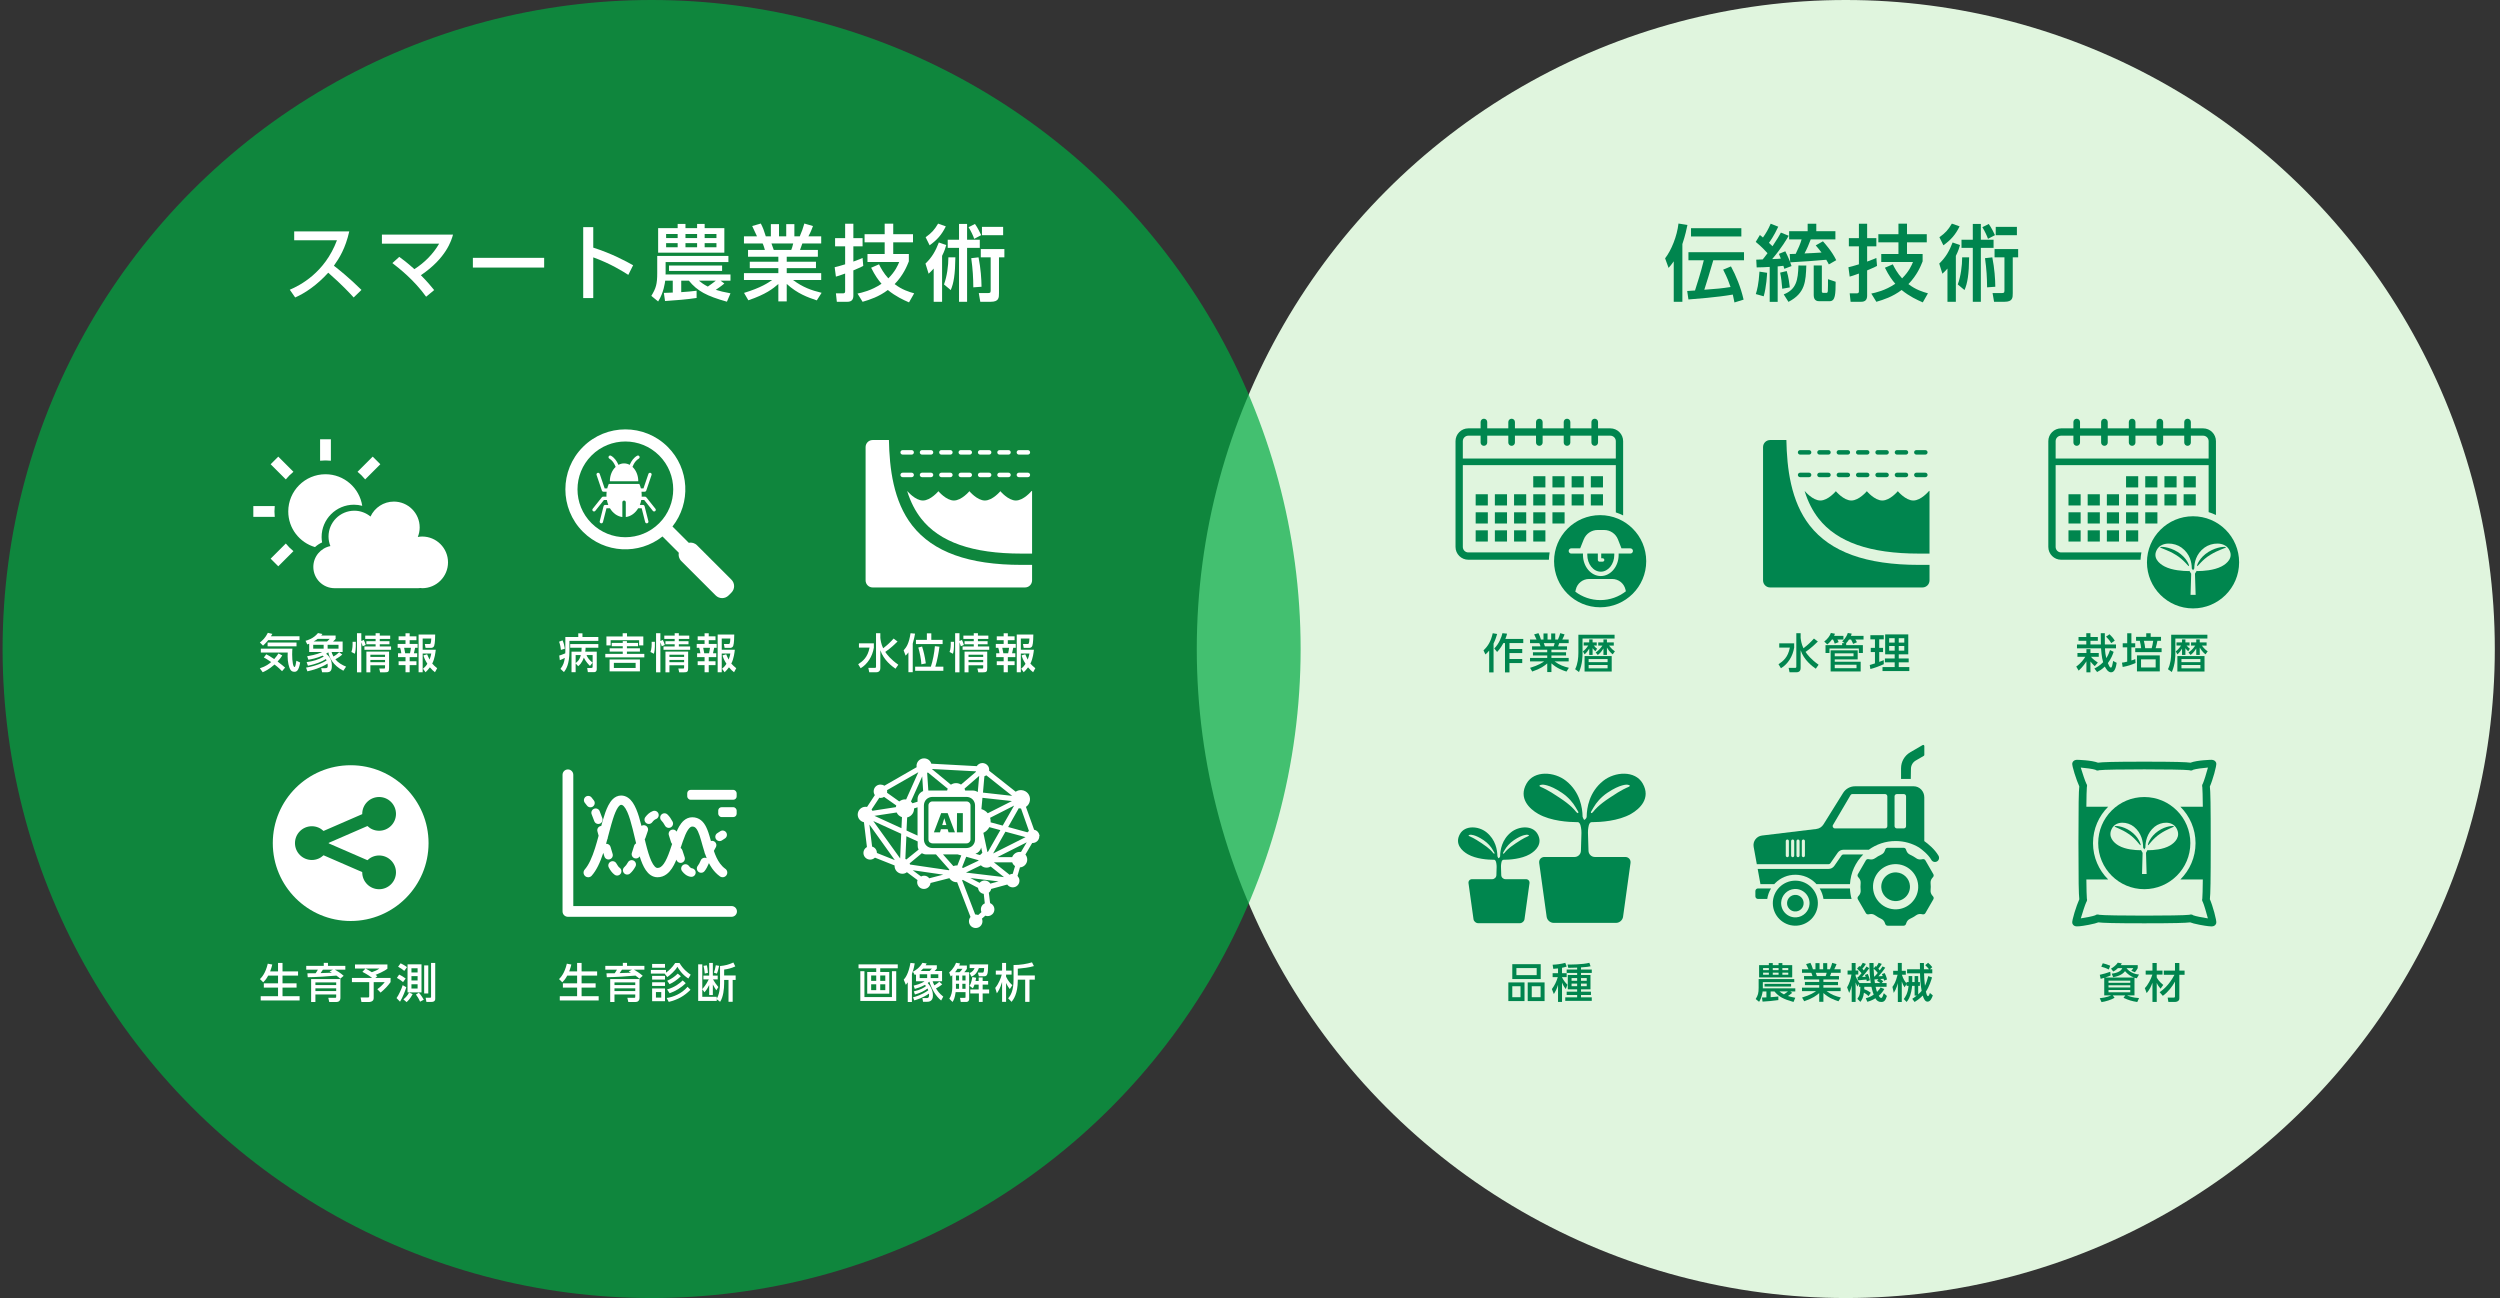 <?xml version="1.0" encoding="UTF-8"?>
<svg xmlns="http://www.w3.org/2000/svg" width="963" height="500" viewBox="0 0 963 500">
  <rect x="0" y="0" width="963" height="500" fill="#333333" stroke="none"/>
  <defs>
    <style>
      .cls-1 {
        fill: none;
      }

      .cls-2 {
        fill: #00864e;
      }

      .cls-3 {
        fill: #00854e;
      }

      .cls-4 {
        fill: #fff;
      }

      .cls-5 {
        fill: #e0f5de;
      }

      .cls-6 {
        fill: #00aa42;
        opacity: .7;
      }
    </style>
  </defs>
  <g id="_レイヤー_1" data-name="レイヤー 1">
    <circle class="cls-5" cx="711" cy="250" r="250"/>
    <g>
      <g>
        <path class="cls-2" d="M676.17,343.236v2.029c0,.558,.452,1.011,1.011,1.011h3.558c.214-1.442,.711-2.814,1.464-4.05h-5.022c-.558,0-1.011,.452-1.011,1.011Z"/>
        <path class="cls-3" d="M746.7,329.603c-1.476-2.518-3.971-4.545-5.462-5.612v-16.851c0-2.354-1.822-4.263-4.071-4.263h-22.612c-1.865,0-3.598,.962-4.585,2.544l-7.587,12.169c-.597,.958-1.596,1.594-2.717,1.729l-20.943,2.53c-2.126,.257-3.597,2.251-3.214,4.359l1.216,6.686h27.629c.288,0,.558-.141,.722-.378l2.796-4.035c.503-.727,1.332-1.16,2.215-1.16h9.768c2.902-2.108,6.472-3.352,10.334-3.352,3.305,0,6.396,.911,9.038,2.496,1.235,.865,3.511,2.647,4.746,4.777,.223,.384,.581,.64,.98,.742,.129,.033,.263,.051,.397,.051,.277,0,.559-.073,.815-.226,.755-.451,.978-1.447,.534-2.206Zm-57.624-.013c0,.336-.277,.607-.615,.597-.327-.01-.579-.295-.579-.622v-5.568c0-.327,.252-.612,.579-.622,.338-.01,.615,.261,.615,.597v5.618Zm2.06,0c0,.336-.277,.607-.615,.597-.327-.01-.579-.295-.579-.622v-5.568c0-.327,.252-.612,.579-.622,.338-.01,.615,.261,.615,.597v5.618Zm2.06,0c0,.336-.277,.607-.615,.597-.327-.01-.579-.295-.579-.622v-5.568c0-.327,.252-.612,.579-.622,.338-.01,.615,.261,.615,.597v5.618Zm2.06,0c0,.336-.277,.607-.615,.597-.327-.01-.579-.295-.579-.622v-5.568c0-.327,.252-.612,.579-.622,.338-.01,.615,.261,.615,.597v5.618Zm31.744-11.36c0,.479-.389,.868-.868,.868h-19.324c-.671,0-1.089-.729-.748-1.308l6.755-11.486c.156-.265,.441-.428,.748-.428h12.569c.479,0,.868,.389,.868,.868v11.486Zm7.215,0c0,.479-.389,.868-.868,.868h-2.697c-.479,0-.868-.389-.868-.868v-11.486c0-.479,.389-.868,.868-.868h2.697c.479,0,.868,.389,.868,.868v11.486Z"/>
        <path class="cls-2" d="M700.936,342.225c.753,1.236,1.25,2.608,1.464,4.05h10.824c-.358-1.296-.572-2.652-.623-4.05h-11.664Z"/>
        <path class="cls-2" d="M683.445,340.562c.123-.136,.25-.27,.381-.4,2.068-2.068,4.818-3.207,7.743-3.207s5.675,1.139,7.743,3.207c.131,.131,.258,.264,.381,.4h12.923c.252-4.451,2.157-8.461,5.113-11.423h-7.641c-.288,0-.558,.141-.722,.378l-2.796,4.035c-.503,.727-1.332,1.16-2.215,1.16h-27.299l1.064,5.849h5.325Z"/>
        <path class="cls-2" d="M691.916,344.723c-2.036-.216-3.744,1.492-3.529,3.528,.157,1.484,1.35,2.676,2.834,2.834,2.036,.216,3.744-1.492,3.529-3.528-.157-1.484-1.35-2.676-2.834-2.834Z"/>
        <path class="cls-2" d="M691.734,339.227c-4.923-.091-8.933,3.918-8.841,8.841,.086,4.64,3.872,8.426,8.512,8.512,4.923,.091,8.933-3.918,8.841-8.841-.086-4.64-3.872-8.426-8.512-8.512Zm.193,14.136c-3.298,.211-6.028-2.519-5.818-5.817,.174-2.726,2.376-4.928,5.102-5.102,3.298-.211,6.028,2.519,5.818,5.817-.174,2.726-2.376,4.928-5.102,5.102Z"/>
        <path class="cls-2" d="M730.551,336.056c-3.332-.213-6.091,2.546-5.878,5.878,.176,2.754,2.401,4.979,5.155,5.155,3.332,.213,6.091-2.545,5.878-5.878-.176-2.754-2.401-4.979-5.155-5.155Z"/>
        <path class="cls-2" d="M744.286,344.906c-.463-.548-.695-1.26-.624-1.974,.045-.447,.068-.901,.068-1.36s-.023-.913-.068-1.36c-.071-.714,.16-1.426,.624-1.974l.34-.402c.264-.312,.303-.755,.099-1.109l-3.072-5.321c-.204-.354-.608-.541-1.01-.469l-.542,.098c-.704,.127-1.428-.04-2.009-.458-.725-.522-1.504-.974-2.326-1.346-.652-.295-1.163-.833-1.406-1.507l-.188-.522c-.138-.384-.503-.64-.911-.64h-6.144c-.408,0-.773,.256-.911,.64l-.188,.522c-.242,.674-.753,1.212-1.406,1.507-.823,.372-1.601,.824-2.326,1.346-.581,.418-1.305,.585-2.009,.458l-.542-.098c-.402-.072-.806,.115-1.01,.469l-3.072,5.321c-.204,.354-.164,.797,.099,1.109l.34,.402c.463,.548,.695,1.26,.624,1.974-.045,.447-.068,.901-.068,1.36s.023,.912,.068,1.36c.071,.714-.16,1.426-.624,1.974l-.34,.402c-.264,.312-.303,.755-.099,1.109l3.072,5.321c.204,.354,.608,.541,1.01,.469l.542-.098c.704-.127,1.428,.04,2.009,.458,.725,.522,1.504,.974,2.326,1.346,.652,.295,1.163,.833,1.406,1.507l.188,.522c.138,.384,.503,.64,.911,.64h6.144c.408,0,.772-.256,.911-.64l.188-.522c.242-.674,.753-1.212,1.406-1.507,.822-.372,1.601-.824,2.326-1.346,.581-.418,1.305-.585,2.009-.458l.542,.098c.402,.072,.806-.115,1.01-.469l3.072-5.321c.204-.353,.164-.797-.099-1.109l-.34-.402Zm-5.397-2.925c-.205,4.467-3.823,8.085-8.291,8.291-5.124,.236-9.344-3.984-9.108-9.108,.207-4.504,3.787-8.084,8.291-8.291,5.124-.236,9.344,3.984,9.108,9.108Z"/>
        <path class="cls-2" d="M736.033,300.057h-3.75v-4.118c0-2.538,1.349-4.884,3.543-6.16l4.77-2.776c.29-.169,.655,.041,.655,.376v3.405c0,.155-.082,.298-.217,.376l-3.098,1.803c-1.138,.662-1.839,1.88-1.839,3.197l-.064,3.897Z"/>
      </g>
      <rect class="cls-1" x="671.188" y="284.763" width="80" height="80"/>
    </g>
    <g>
      <rect class="cls-1" x="557.624" y="284.763" width="80" height="80"/>
      <path class="cls-2" d="M612.217,317.353c.25-.427,.618-.721,.819-.654h.2c3.307-.013,10.147-.408,15.037-3.188,3.4-1.933,7.736-6.042,4.495-11.711-2.936-5.136-10.721-4.579-15.197-1.028-5.441,4.316-6.326,10.467-6.379,13.702v.103c.027,.103-.079,.397-.236,.653s-.679,.755-.832,.488-.54-1.039-.511-1.141l-.002-.103c-.052-3.235-.938-9.386-6.378-13.702-4.476-3.551-12.261-4.108-15.197,1.028-3.241,5.669,1.095,9.778,4.495,11.711,4.89,2.78,11.73,3.174,15.037,3.187h.204c.204-.068,.585,.24,.846,.685s.598,2.174,.559,3.466l-.206,6.91c-.038,1.292-1.128,2.349-2.42,2.349h-11.623c-1.293,0-2.205,1.048-2.027,2.328l2.876,20.727c.178,1.28,1.381,2.328,2.673,2.328h24.079c1.293,0,2.496-1.048,2.673-2.328l2.876-20.727c.178-1.28-.735-2.328-2.027-2.328h-11.727c-1.293,0-2.383-1.057-2.423-2.349l-.217-6.979c-.04-1.292,.282-3,.532-3.427Zm1.629-6.335c.988-1.767,2.821-3.961,5.315-5.636,5.045-3.402,7.635-3.133,7.635-3.133,1.286,.133,1.345,.605,.131,1.049,0,0-2.162,.791-6.725,3.896-4.636,3.009-6.106,5.04-6.106,5.04-.758,1.047-1.331,1.29-1.274,.54l1.024-1.756Zm-5.864,1.756c.057,.75-.516,.507-1.274-.54,0,0-1.47-2.031-6.106-5.04-4.563-3.106-6.724-3.896-6.724-3.896-1.214-.444-1.155-.916,.131-1.049,0,0,2.59-.268,7.634,3.133,2.494,1.674,4.327,3.869,5.315,5.636l1.024,1.756Z"/>
      <path class="cls-2" d="M578.537,331.623c.167-.285,.413-.482,.547-.437h.134c2.209-.009,6.777-.272,10.042-2.129,2.271-1.291,5.166-4.036,3.002-7.821-1.961-3.43-7.16-3.058-10.15-.687-3.634,2.882-4.225,6.99-4.26,9.151v.069c.018,.069-.053,.265-.158,.436s-.454,.504-.556,.326-.361-.694-.342-.762v-.069c-.036-2.161-.628-6.269-4.261-9.151-2.99-2.372-8.189-2.744-10.149,.687-2.164,3.786,.731,6.53,3.002,7.821,3.266,1.857,7.834,2.12,10.043,2.128h.136c.136-.045,.391,.16,.565,.457s.399,1.452,.374,2.315l-.093,3.131c-.026,.863-.753,1.569-1.616,1.569h-7.772c-.863,0-1.473,.7-1.354,1.555l1.921,13.843c.119,.855,.922,1.555,1.785,1.555h16.082c.863,0,1.667-.7,1.785-1.555l1.921-13.843c.119-.855-.491-1.555-1.354-1.555h-7.913c-.863,0-1.592-.706-1.618-1.569l-.099-3.177c-.027-.863,.188-2.004,.355-2.289Zm1.088-4.231c.66-1.18,1.884-2.646,3.55-3.764,3.369-2.272,5.099-2.093,5.099-2.093,.859,.089,.898,.404,.087,.701,0,0-1.443,.528-4.491,2.602-3.096,2.01-4.078,3.366-4.078,3.366-.506,.699-.889,.862-.851,.36l.684-1.173Zm-3.916,1.173c.038,.501-.344,.339-.851-.36,0,0-.982-1.356-4.078-3.366-3.047-2.074-4.491-2.602-4.491-2.602-.811-.297-.772-.612,.087-.701,0,0,1.73-.179,5.099,2.093,1.666,1.118,2.89,2.584,3.55,3.764l.684,1.173Z"/>
    </g>
    <g>
      <g>
        <rect class="cls-2" x="590.607" y="183.436" width="4.683" height="4.322"/>
        <rect class="cls-2" x="598" y="183.436" width="4.683" height="4.322"/>
        <rect class="cls-2" x="605.392" y="183.436" width="4.683" height="4.322"/>
        <rect class="cls-2" x="612.785" y="183.436" width="4.683" height="4.322"/>
        <rect class="cls-2" x="568.429" y="190.385" width="4.683" height="4.322"/>
        <rect class="cls-2" x="575.822" y="190.385" width="4.683" height="4.322"/>
        <rect class="cls-2" x="583.215" y="190.385" width="4.683" height="4.322"/>
        <rect class="cls-2" x="590.607" y="190.385" width="4.683" height="4.322"/>
        <rect class="cls-2" x="605.392" y="190.385" width="4.683" height="4.322"/>
        <rect class="cls-2" x="598" y="190.385" width="4.683" height="4.322"/>
        <rect class="cls-2" x="612.785" y="190.385" width="4.683" height="4.322"/>
        <rect class="cls-2" x="575.822" y="197.334" width="4.683" height="4.322"/>
        <rect class="cls-2" x="568.429" y="197.334" width="4.683" height="4.322"/>
        <rect class="cls-2" x="583.215" y="197.334" width="4.683" height="4.322"/>
        <rect class="cls-2" x="590.607" y="197.334" width="4.683" height="4.322"/>
        <rect class="cls-2" x="598" y="197.334" width="4.683" height="4.322"/>
        <rect class="cls-2" x="568.429" y="204.283" width="4.683" height="4.322"/>
        <rect class="cls-2" x="575.822" y="204.283" width="4.683" height="4.322"/>
        <rect class="cls-2" x="583.215" y="204.283" width="4.683" height="4.322"/>
        <rect class="cls-2" x="590.607" y="204.283" width="4.683" height="4.322"/>
      </g>
      <path class="cls-2" d="M596.92,212.796h-31.323c-1.166,0-2.115-.949-2.115-2.115v-31.506h58.931v18.204c.975,.314,1.916,.703,2.819,1.159v-28.599c0-2.721-2.213-4.934-4.934-4.934h-4.729v-2.436c0-.705-.571-1.276-1.276-1.276s-1.276,.571-1.276,1.276v2.436h-8.12v-2.436c0-.705-.571-1.276-1.276-1.276s-1.276,.571-1.276,1.276v2.436h-8.12v-2.436c0-.705-.571-1.276-1.276-1.276s-1.276,.571-1.276,1.276v2.436h-8.121v-2.436c0-.705-.571-1.276-1.276-1.276s-1.276,.571-1.276,1.276v2.436h-8.12v-2.436c0-.705-.571-1.276-1.276-1.276s-1.276,.571-1.276,1.276v2.436h-4.729c-2.721,0-4.934,2.213-4.934,4.934v40.743c0,2.721,2.213,4.934,4.934,4.934h31.041c.027-.958,.122-1.899,.282-2.819Zm-33.437-42.857c0-1.166,.949-2.115,2.115-2.115h4.729v2.634c0,.705,.571,1.276,1.276,1.276s1.276-.571,1.276-1.276v-2.634h8.12v2.634c0,.705,.571,1.276,1.276,1.276s1.276-.571,1.276-1.276v-2.634h8.121v2.634c0,.705,.571,1.276,1.276,1.276s1.276-.571,1.276-1.276v-2.634h8.12v2.634c0,.705,.571,1.276,1.276,1.276s1.276-.571,1.276-1.276v-2.634h8.12v2.634c0,.705,.571,1.276,1.276,1.276s1.276-.571,1.276-1.276v-2.634h4.729c1.166,0,2.115,.949,2.115,2.115v6.684h-58.931v-6.684Z"/>
      <rect class="cls-1" x="557.624" y="157.893" width="80" height="80"/>
      <g>
        <path class="cls-2" d="M616.374,198.431c-9.803,0-17.75,7.947-17.75,17.75s7.947,17.75,17.75,17.75,17.75-7.947,17.75-17.75-7.947-17.75-17.75-17.75Zm.075,32.725c-3.621,0-6.959-1.206-9.638-3.237l.187-.815c.552-2.403,2.66-4.082,5.126-4.082h8.885c2.451,0,4.577,1.693,5.126,4.082l.151,.659c-2.712,2.123-6.125,3.392-9.836,3.392Zm11.55-17.922h-4.102s-.004,0-.004,0h-.4c.008,.16,.013,.32,.013,.482,0,4.51-3.085,8.179-6.877,8.179s-6.877-3.669-6.877-8.179c0-.162,.005-.322,.013-.482h-4.506c-.556,0-1.006-.451-1.006-1.006s.451-1.006,1.006-1.006h3.421l1.379-3.448c.879-2.198,2.977-3.618,5.344-3.618h2.487c2.386,0,4.49,1.436,5.36,3.658l1.333,3.408h3.416c.556,0,1.006,.451,1.006,1.006s-.451,1.006-1.006,1.006Z"/>
        <path class="cls-2" d="M616.79,213.234v1.812h.55c.36,0,.652,.292,.652,.652s-.292,.652-.652,.652h-1.202c-.172,0-.34-.07-.461-.191s-.191-.289-.191-.461v-2.464h-4.041c-.009,.159-.016,.32-.016,.482,0,3.585,2.332,6.502,5.2,6.502s5.199-2.917,5.199-6.502c0-.162-.006-.323-.016-.482h-5.023Z"/>
      </g>
    </g>
    <g>
      <rect class="cls-1" x="785.974" y="284.763" width="80" height="80"/>
      <path class="cls-2" d="M851.24,346.374c.228-1.863,.334-6.886,.334-21.722s-.107-19.826-.334-21.704c1.035-2.285,2.706-8.107,2.466-9.002-.053-.199-.144-.381-.265-.537-.294-.432-.791-.677-1.482-.731-.033-.014-5.636,.11-8.171,1.11-1.588-.232-5.76-.393-17.817-.393s-16.229,.161-17.817,.393c-2.487-.981-7.889-1.11-8.161-1.11h-.01c-.728,.057-1.24,.325-1.526,.799-.096,.139-.17,.294-.215,.459-.256,.939,1.663,6.723,2.706,8.992-.229,1.86-.33,6.877-.33,21.724s.107,19.875,.334,21.732c-1.048,2.312-2.976,8.246-2.712,9.229,.047,.177,.127,.342,.234,.489,.203,.314,.593,.673,1.336,.735,1.157,.102,4.21-.484,4.81-.601,1.947-.38,3.029-.68,3.658-.943,1.675,.221,5.929,.366,17.693,.366s16.017-.146,17.693-.366c.629,.262,1.711,.563,3.658,.943,.555,.108,3.207,.612,4.516,.612,.108,0,.206-.003,.294-.011,.734-.061,1.125-.413,1.329-.725,.113-.152,.198-.325,.247-.51,.246-.934-1.425-6.894-2.467-9.228Zm-2.697-44.547c-.197,.262-.297,.577-.297,.892,0,.171,.029,.341,.087,.504,.086,.815,.151,3.667,.194,7.54h-8.639c3.601,3.58,5.834,8.534,5.834,14s-2.233,10.42-5.834,14h8.636c-.043,3.761-.107,6.526-.191,7.325-.059,.162-.087,.332-.087,.503,0,.312,.098,.625,.292,.886,.354,.724,1.409,4.207,1.943,6.285-1.867-.259-4.848-.86-5.621-1.182-.426-.341-1.016-.426-1.529-.2-3.198,.431-31.525,.431-34.722,0-.513-.227-1.104-.142-1.528,.2-.765,.319-3.685,.91-5.556,1.173,.604-2.099,1.748-5.554,2.115-6.264,.2-.263,.301-.58,.301-.897,0-.17-.028-.339-.086-.501-.084-.798-.147-3.564-.19-7.328h8.393c-3.601-3.58-5.834-8.533-5.834-14s2.233-10.42,5.834-14h-8.396c.043-3.876,.107-6.729,.193-7.544,.058-.162,.086-.331,.086-.501,0-.319-.102-.638-.305-.902-.366-.696-1.534-4.127-2.133-6.154,1.833,.133,4.797,.556,5.611,.847,.422,.32,.998,.396,1.501,.171,3.201-.435,31.508-.435,34.709,0,.501,.225,1.078,.149,1.501-.171,.824-.295,3.851-.724,5.678-.853-.524,2.002-1.595,5.441-1.961,6.17Z"/>
      <g>
        <path class="cls-2" d="M820.63,320.127c-3.078-2.122-6.094-2.096-6.084-1.804-.043,.296,2.665,.997,5.449,2.935,2.828,1.878,4.296,4.498,4.566,4.332,.094-.052-.064-.851-.688-1.947-.603-1.103-1.721-2.472-3.243-3.516Z"/>
        <path class="cls-2" d="M831.318,320.127c-1.522,1.045-2.64,2.414-3.243,3.516-.625,1.096-.782,1.895-.688,1.947,.27,.165,1.738-2.455,4.566-4.332,2.784-1.938,5.492-2.639,5.449-2.935,.01-.292-3.006-.318-6.084,1.804Z"/>
        <path class="cls-2" d="M825.974,307.013c-9.803,0-17.75,7.947-17.75,17.75s7.947,17.75,17.75,17.75,17.75-7.947,17.75-17.75-7.947-17.75-17.75-17.75Zm9.915,18.681c-2.713,1.577-6.507,1.801-8.342,1.808-.111,0-.212-.036-.314-.069-.306,.502-.504,.881-.587,1.052l.232,8.177h-1.765l.221-8.138c-.086-.175-.292-.569-.613-1.092-.103,.034-.206,.071-.319,.07-1.835-.007-5.63-.231-8.342-1.808-1.886-1.097-4.292-3.428-2.494-6.645,1.629-2.914,5.948-2.598,8.431-.583,3.018,2.449,3.51,5.939,3.539,7.775,0,.058-.022,.108-.028,.164,.159,.266,.319,.529,.467,.817,.148-.288,.308-.551,.467-.817-.006-.056-.029-.106-.028-.164,.029-1.836,.52-5.326,3.539-7.775,2.483-2.015,6.802-2.331,8.431,.583,1.798,3.216-.607,5.548-2.494,6.645Z"/>
      </g>
    </g>
    <g>
      <g>
        <rect class="cls-2" x="818.957" y="183.436" width="4.683" height="4.322"/>
        <rect class="cls-2" x="826.35" y="183.436" width="4.683" height="4.322"/>
        <rect class="cls-2" x="833.742" y="183.436" width="4.683" height="4.322"/>
        <rect class="cls-2" x="841.135" y="183.436" width="4.683" height="4.322"/>
        <rect class="cls-2" x="796.779" y="190.385" width="4.683" height="4.322"/>
        <rect class="cls-2" x="804.172" y="190.385" width="4.683" height="4.322"/>
        <rect class="cls-2" x="811.564" y="190.385" width="4.683" height="4.322"/>
        <rect class="cls-2" x="818.957" y="190.385" width="4.683" height="4.322"/>
        <rect class="cls-2" x="833.742" y="190.385" width="4.683" height="4.322"/>
        <rect class="cls-2" x="826.35" y="190.385" width="4.683" height="4.322"/>
        <rect class="cls-2" x="841.135" y="190.385" width="4.683" height="4.322"/>
        <rect class="cls-2" x="804.172" y="197.334" width="4.683" height="4.322"/>
        <rect class="cls-2" x="796.779" y="197.334" width="4.683" height="4.322"/>
        <rect class="cls-2" x="811.564" y="197.334" width="4.683" height="4.322"/>
        <rect class="cls-2" x="818.957" y="197.334" width="4.683" height="4.322"/>
        <rect class="cls-2" x="826.35" y="197.334" width="4.683" height="4.322"/>
        <rect class="cls-2" x="796.779" y="204.283" width="4.683" height="4.322"/>
        <rect class="cls-2" x="804.172" y="204.283" width="4.683" height="4.322"/>
        <rect class="cls-2" x="811.564" y="204.283" width="4.683" height="4.322"/>
        <rect class="cls-2" x="818.957" y="204.283" width="4.683" height="4.322"/>
      </g>
      <rect class="cls-1" x="785.974" y="157.893" width="80" height="80"/>
      <path class="cls-2" d="M824.873,212.796h-30.926c-1.166,0-2.115-.949-2.115-2.115v-31.506h58.932v18.096c.973,.303,1.915,.678,2.819,1.118v-28.451c0-2.721-2.213-4.934-4.934-4.934h-4.73v-2.436c0-.705-.571-1.276-1.276-1.276s-1.276,.571-1.276,1.276v2.436h-8.121v-2.436c0-.705-.571-1.276-1.276-1.276s-1.276,.571-1.276,1.276v2.436h-8.121v-2.436c0-.705-.571-1.276-1.276-1.276s-1.276,.571-1.276,1.276v2.436h-8.121v-2.436c0-.705-.571-1.276-1.276-1.276s-1.276,.571-1.276,1.276v2.436h-8.121v-2.436c0-.705-.571-1.276-1.276-1.276s-1.276,.571-1.276,1.276v2.436h-4.729c-2.721,0-4.934,2.213-4.934,4.934v40.743c0,2.721,2.213,4.934,4.934,4.934h30.586c.047-.959,.164-1.899,.34-2.819Zm-33.041-42.857c0-1.166,.949-2.115,2.115-2.115h4.729v2.634c0,.705,.571,1.276,1.276,1.276s1.276-.571,1.276-1.276v-2.634h8.121v2.634c0,.705,.571,1.276,1.276,1.276s1.276-.571,1.276-1.276v-2.634h8.121v2.634c0,.705,.571,1.276,1.276,1.276s1.276-.571,1.276-1.276v-2.634h8.121v2.634c0,.705,.571,1.276,1.276,1.276s1.276-.571,1.276-1.276v-2.634h8.121v2.634c0,.705,.571,1.276,1.276,1.276s1.276-.571,1.276-1.276v-2.634h4.73c1.166,0,2.115,.949,2.115,2.115v6.684h-58.932v-6.684Z"/>
      <g>
        <path class="cls-2" d="M838.82,212.601c-3.419-2.122-6.771-2.096-6.76-1.804-.048,.296,2.961,.997,6.055,2.935,3.143,1.878,4.774,4.498,5.073,4.332,.104-.052-.071-.851-.765-1.947-.67-1.103-1.912-2.472-3.603-3.516Z"/>
        <path class="cls-2" d="M850.695,212.601c-1.691,1.045-2.933,2.414-3.603,3.516-.694,1.096-.869,1.895-.765,1.947,.3,.165,1.931-2.455,5.073-4.332,3.093-1.938,6.103-2.639,6.055-2.935,.011-.292-3.34-.318-6.76,1.804Z"/>
        <path class="cls-2" d="M844.758,198.862c-9.803,0-17.75,7.947-17.75,17.75s7.947,17.75,17.75,17.75,17.75-7.947,17.75-17.75-7.947-17.75-17.75-17.75Zm11.016,19.306c-3.014,1.577-7.231,1.801-9.269,1.808-.124,0-.236-.036-.349-.069-.34,.502-.56,.881-.653,1.052l.257,8.177h-1.961l.245-8.138c-.095-.175-.324-.569-.681-1.092-.115,.034-.229,.071-.354,.07-2.039-.007-6.255-.231-9.269-1.808-2.096-1.097-4.768-3.428-2.771-6.645,1.81-2.914,6.609-2.598,9.368-.583,3.354,2.449,3.9,5.939,3.932,7.775,.001,.058-.024,.108-.031,.164,.176,.266,.354,.529,.519,.817,.165-.288,.342-.551,.518-.817-.007-.056-.032-.106-.031-.164,.032-1.836,.578-5.326,3.932-7.775,2.759-2.015,7.558-2.331,9.368,.583,1.998,3.216-.675,5.548-2.771,6.645Z"/>
      </g>
    </g>
    <g>
      <rect class="cls-1" x="671.188" y="157.893" width="80" height="80"/>
      <g>
        <g>
          <path class="cls-3" d="M697.726,174.25c0-.478-.387-.865-.865-.865h-3.46c-.478,0-.865,.387-.865,.865,0,.478,.387,.865,.865,.865h3.46c.478,0,.865-.387,.865-.865Z"/>
          <path class="cls-3" d="M705.189,174.25c0-.478-.387-.865-.865-.865h-3.46c-.478,0-.865,.387-.865,.865s.387,.865,.865,.865h3.46c.478,0,.865-.387,.865-.865Z"/>
          <path class="cls-3" d="M712.651,174.25c0-.478-.387-.865-.865-.865h-3.46c-.478,0-.865,.387-.865,.865s.387,.865,.865,.865h3.46c.478,0,.865-.387,.865-.865Z"/>
          <path class="cls-3" d="M720.114,174.25c0-.478-.387-.865-.865-.865h-3.46c-.478,0-.865,.387-.865,.865s.387,.865,.865,.865h3.46c.478,0,.865-.387,.865-.865Z"/>
          <path class="cls-3" d="M727.576,174.25c0-.478-.387-.865-.865-.865h-3.46c-.478,0-.865,.387-.865,.865s.387,.865,.865,.865h3.46c.478,0,.865-.387,.865-.865Z"/>
          <path class="cls-3" d="M735.038,174.25c0-.478-.387-.865-.865-.865h-3.46c-.478,0-.865,.387-.865,.865s.387,.865,.865,.865h3.46c.478,0,.865-.387,.865-.865Z"/>
          <path class="cls-3" d="M742.501,174.25c0-.478-.387-.865-.865-.865h-3.459c-.478,0-.865,.387-.865,.865s.387,.865,.865,.865h3.459c.478,0,.865-.387,.865-.865Z"/>
        </g>
        <g>
          <path class="cls-3" d="M697.726,182.945c0-.478-.387-.865-.865-.865h-3.46c-.478,0-.865,.387-.865,.865,0,.478,.387,.865,.865,.865h3.46c.478,0,.865-.387,.865-.865Z"/>
          <path class="cls-3" d="M705.189,182.945c0-.478-.387-.865-.865-.865h-3.46c-.478,0-.865,.387-.865,.865s.387,.865,.865,.865h3.46c.478,0,.865-.387,.865-.865Z"/>
          <path class="cls-3" d="M712.651,182.945c0-.478-.387-.865-.865-.865h-3.46c-.478,0-.865,.387-.865,.865s.387,.865,.865,.865h3.46c.478,0,.865-.387,.865-.865Z"/>
          <path class="cls-3" d="M720.114,182.945c0-.478-.387-.865-.865-.865h-3.46c-.478,0-.865,.387-.865,.865s.387,.865,.865,.865h3.46c.478,0,.865-.387,.865-.865Z"/>
          <path class="cls-3" d="M727.576,182.945c0-.478-.387-.865-.865-.865h-3.46c-.478,0-.865,.387-.865,.865s.387,.865,.865,.865h3.46c.478,0,.865-.387,.865-.865Z"/>
          <path class="cls-3" d="M735.038,182.945c0-.478-.387-.865-.865-.865h-3.46c-.478,0-.865,.387-.865,.865s.387,.865,.865,.865h3.46c.478,0,.865-.387,.865-.865Z"/>
          <path class="cls-3" d="M742.501,182.945c0-.478-.387-.865-.865-.865h-3.459c-.478,0-.865,.387-.865,.865s.387,.865,.865,.865h3.459c.478,0,.865-.387,.865-.865Z"/>
        </g>
        <g>
          <path class="cls-3" d="M695.169,189.234c1.294,4.141,3.067,7.59,5.36,10.52,7.107,9.078,19.746,13.491,38.638,13.491h4.083v-24.183l-.272,.148s-2.983,3.588-5.967,3.588-5.969-3.588-5.969-3.588c0,0-2.983,3.588-5.967,3.588s-5.965-3.588-5.965-3.588c0,0-2.984,3.588-5.967,3.588s-5.967-3.588-5.967-3.588c0,0-2.983,3.588-5.966,3.588s-5.967-3.588-5.967-3.588l-.075,.023Z"/>
          <path class="cls-3" d="M697.106,202.434c-7.31-9.337-8.793-22.129-8.994-32.935h-6.269c-1.501,0-2.717,1.217-2.717,2.717v51.354c0,1.501,1.217,2.717,2.717,2.717h58.691c1.501,0,2.717-1.217,2.717-2.717v-5.978h-4.083c-20.318,0-34.076-4.959-42.061-15.159Z"/>
        </g>
      </g>
    </g>
    <circle class="cls-6" cx="251" cy="250" r="250"/>
    <g>
      <rect class="cls-1" x="95.079" y="157.893" width="80" height="80"/>
      <g>
        <path class="cls-4" d="M162.63,206.672c-.579,0-1.139,.075-1.691,.171,.456-1.141,.723-2.378,.723-3.682,0-5.495-4.454-9.949-9.949-9.949-3.99,0-7.408,2.364-8.993,5.755-1.708-1.382-3.854-2.244-6.223-2.244-5.495,0-9.949,4.454-9.949,9.949,0,1.301,.266,2.536,.72,3.675-3.748,.753-6.573,4.06-6.573,8.03,0,4.525,3.668,8.193,8.193,8.193h32.267c.253,0,.491-.052,.737-.074,.248,.019,.485,.074,.737,.074,5.495,0,9.949-4.454,9.949-9.949s-4.454-9.949-9.949-9.949Z"/>
        <g>
          <path class="cls-4" d="M110.092,209.362l-5.841,5.841,2.939,2.939,5.841-5.841c-1.08-.874-2.065-1.859-2.939-2.939Z"/>
          <path class="cls-4" d="M127.456,177.471v-8.254h-4.157v8.254c.683-.072,1.376-.112,2.079-.112s1.395,.04,2.079,.112Z"/>
          <path class="cls-4" d="M105.833,194.937h-8.254s0,4.157,0,4.157h8.254c-.072-.683-.112-1.376-.112-2.079s.04-1.395,.112-2.079Z"/>
          <path class="cls-4" d="M113.031,181.73l-5.841-5.841-2.939,2.939,5.841,5.841c.874-1.08,1.859-2.065,2.939-2.939Z"/>
          <path class="cls-4" d="M140.662,184.67l5.841-5.841-2.939-2.939-5.841,5.841c1.08,.874,2.065,1.859,2.939,2.939Z"/>
        </g>
        <path class="cls-4" d="M124.075,208.939c-.115-.671-.195-1.355-.195-2.06,0-6.885,5.581-12.466,12.466-12.466,1.103,0,2.168,.158,3.186,.427-1.051-6.883-6.979-12.162-14.156-12.162-7.919,0-14.338,6.419-14.338,14.338,0,6.51,4.348,11.978,10.292,13.724,.812-.735,1.724-1.36,2.744-1.8Z"/>
      </g>
    </g>
    <g>
      <rect class="cls-1" x="210.283" y="157.893" width="80" height="80"/>
      <path class="cls-4" d="M281.758,223.306l-13.272-13.272c-.862-.862-2.062-1.179-3.173-.953l-6.277-6.277c7.166-9.07,6.568-22.268-1.805-30.642-9.024-9.024-23.655-9.024-32.679,0-9.024,9.024-9.024,23.655,0,32.679,8.374,8.374,21.572,8.972,30.642,1.805l6.277,6.277c-.226,1.111,.091,2.311,.953,3.173l13.272,13.272c1.366,1.366,3.581,1.366,4.948,0l1.115-1.115c1.366-1.366,1.366-3.581,0-4.948Zm-53.905-21.767c-7.2-7.2-7.2-18.875,0-26.075,7.2-7.201,18.875-7.2,26.075,0,7.2,7.2,7.2,18.875,0,26.075-7.2,7.2-18.875,7.2-26.075,0Z"/>
      <g>
        <path class="cls-4" d="M234.725,176.665c.502,.28,.933,.681,1.296,1.139,.522,.657,.89,1.424,1.128,2.043-1.352,1.252-2.233,3.259-2.233,5.53h10.949c0-2.271-.881-4.279-2.233-5.53,.238-.619,.607-1.385,1.128-2.043,.362-.458,.793-.859,1.296-1.139,.309-.172,.42-.563,.248-.872-.172-.309-.563-.42-.872-.248-.685,.382-1.235,.906-1.677,1.463-.442,.558-.777,1.153-1.032,1.698-.058,.124-.111,.244-.16,.362-.666-.362-1.4-.565-2.172-.565s-1.506,.203-2.172,.565c-.05-.118-.103-.238-.16-.362-.255-.545-.591-1.14-1.032-1.698-.442-.557-.992-1.081-1.677-1.463-.309-.172-.7-.061-.872,.248-.172,.309-.061,.7,.248,.872Z"/>
        <path class="cls-4" d="M252.471,195.98l-3.518-4.424c-.121-.152-.307-.242-.502-.242h-1.287c.013-.213,.021-.427,.021-.643s-.028-.851-.077-1.263h1.223c.275,0,.518-.174,.607-.435l2.045-6.016c.114-.335-.065-.699-.401-.813s-.699,.065-.813,.401l-1.898,5.581h-.999c-.149-.599-.347-1.171-.592-1.705h-11.78c-.245,.534-.442,1.106-.592,1.705h-.999s-1.898-5.581-1.898-5.581c-.114-.335-.478-.515-.813-.401-.335,.114-.514,.478-.401,.813l2.045,6.016c.088,.26,.332,.435,.607,.435h1.223c-.049,.412-.077,.834-.077,1.263,0,.217,.008,.431,.021,.643h-1.287c-.195,0-.381,.09-.502,.242l-3.518,4.424c-.22,.277-.174,.68,.103,.901,.277,.22,.68,.174,.901-.103l3.325-4.182h1.132c.123,.669,.308,1.308,.548,1.906h-1.207c-.294,0-.549,.198-.621,.483l-1.472,5.803c-.087,.343,.121,.692,.464,.779s.692-.121,.779-.464l1.35-5.32h1.342c1.115,1.866,2.825,3.14,4.776,3.377v-5.688c0-.365,.296-.662,.662-.662s.662,.296,.662,.662v5.688c1.952-.237,3.661-1.511,4.776-3.377h1.342s1.35,5.32,1.35,5.32c.087,.343,.436,.551,.779,.464s.551-.436,.464-.779l-1.472-5.803c-.072-.285-.327-.483-.621-.483h-1.207c.24-.598,.425-1.238,.548-1.906h1.132l3.325,4.182c.22,.277,.624,.323,.901,.103,.277-.22,.323-.624,.103-.901Z"/>
      </g>
    </g>
    <g>
      <rect class="cls-1" x="95.079" y="284.767" width="80" height="80"/>
      <path class="cls-4" d="M135.079,294.767c-16.569,0-30,13.431-30,30s13.431,30,30,30,30-13.431,30-30-13.431-30-30-30Zm-8.452,30c0,.033-.004,.065-.005,.098l14.908,6.482c1.168-1.123,2.752-1.817,4.501-1.817,3.59,0,6.5,2.91,6.5,6.5s-2.91,6.5-6.5,6.5-6.5-2.91-6.5-6.5c0-.033,.004-.065,.005-.098l-14.908-6.482c-1.168,1.123-2.752,1.817-4.501,1.817-3.59,0-6.5-2.91-6.5-6.5s2.91-6.5,6.5-6.5c1.749,0,3.332,.694,4.501,1.817l14.908-6.482c0-.033-.005-.065-.005-.098,0-3.59,2.91-6.5,6.5-6.5s6.5,2.91,6.5,6.5-2.91,6.5-6.5,6.5c-1.749,0-3.332-.694-4.501-1.817l-14.908,6.482c0,.033,.005,.065,.005,.098Z"/>
    </g>
    <rect class="cls-1" x="210.283" y="284.767" width="80" height="80"/>
    <rect class="cls-4" x="264.722" y="304.263" width="19.039" height="3.796" rx="1.283" ry="1.283"/>
    <rect class="cls-4" x="276.658" y="310.936" width="7.104" height="3.796" rx="1.283" ry="1.283"/>
    <path class="cls-4" d="M281.804,349.009h-60.972v-50.555c0-1.144-.927-2.071-2.071-2.071s-2.071,.927-2.071,2.071v52.626c0,1.144,.927,2.071,2.071,2.071h63.043c1.144,0,2.071-.927,2.071-2.071s-.927-2.071-2.071-2.071Z"/>
    <g>
      <path class="cls-4" d="M279.401,334.676c-.782-.563-1.444-1.241-2.025-2.022-1.016-1.364-1.773-3.055-2.387-4.864-.003-.01-.006-.019-.009-.029,.222-.46,.457-.91,.721-1.338,.48-.779,.238-1.799-.541-2.279-.408-.252-.882-.3-1.31-.182-.029-.106-.06-.214-.09-.319-.288-1.034-.574-2.048-.904-3.011-.248-.722-.52-1.417-.845-2.073-.489-.98-1.103-1.898-1.999-2.613-.446-.354-.963-.648-1.53-.843-.567-.197-1.178-.294-1.804-.293-.628-.001-1.245,.124-1.801,.353-.522,.214-.989,.512-1.399,.857-.77,.65-1.357,1.451-1.868,2.328-.359,.621-.675,1.295-.974,1.991-.393-.647-1.192-.962-1.939-.711-.868,.291-1.335,1.229-1.045,2.097h0c.286,.852,.56,1.749,.83,2.665,.082,.276,.234,.509,.424,.698-.297,.897-.593,1.789-.896,2.647-.707,2.017-1.485,3.845-2.325,5.011-.417,.586-.835,.996-1.219,1.239-.39,.242-.728,.349-1.19,.354-.183-.002-.317-.034-.493-.121-.162-.082-.359-.223-.58-.454-.416-.429-.891-1.174-1.333-2.152-.783-1.711-1.477-4.097-2.121-6.676-.136-.545-.27-1.112-.404-1.671,.127-.157,.23-.338,.295-.543h0c.288-.917,.583-1.796,.892-2.605,.326-.855-.103-1.812-.958-2.138-.509-.194-1.05-.116-1.477,.155-.307-1.212-.624-2.404-.972-3.526-.646-2.066-1.362-3.92-2.368-5.415-.507-.745-1.096-1.412-1.846-1.922-.374-.254-.788-.464-1.236-.609-.447-.145-.925-.221-1.407-.221-.631-.002-1.256,.143-1.805,.398-.517,.239-.968,.565-1.362,.938-.738,.702-1.296,1.557-1.793,2.515-.861,1.679-1.53,3.713-2.175,5.943-.18,.625-.356,1.277-.532,1.928-.107,.008-.214,.027-.321,.057-.88,.249-1.392,1.165-1.143,2.045,.155,.55,.303,1.105,.453,1.658-.44,1.639-.894,3.279-1.393,4.841-.543,1.705-1.137,3.315-1.797,4.716-.659,1.402-1.388,2.591-2.161,3.465-.656,.743-.584,1.877,.159,2.533,.743,.656,1.877,.584,2.533-.159,.941-1.068,1.721-2.316,2.407-3.675,.795-1.581,1.457-3.323,2.053-5.123,.141,.479,.284,.948,.43,1.406,.279,.872,1.211,1.352,2.082,1.074,.871-.278,1.352-1.211,1.074-2.082-.267-.835-.528-1.733-.79-2.672-.217-.78-.957-1.271-1.735-1.205,.154-.546,.305-1.089,.452-1.633,.147-.246,.224-.53,.228-.825,.269-1.005,.53-1.998,.788-2.958,.396-1.474,.786-2.875,1.187-4.132,.596-1.882,1.242-3.445,1.867-4.378,.308-.469,.601-.767,.813-.913,.106-.074,.191-.115,.263-.139,.073-.024,.135-.035,.219-.035,.174,.002,.298,.032,.468,.116,.156,.08,.349,.22,.567,.45,.41,.428,.881,1.174,1.318,2.153,.775,1.713,1.463,4.1,2.105,6.681,.439,1.761,.865,3.614,1.31,5.437-.371,.201-.666,.543-.796,.979-.276,.92-.553,1.817-.84,2.665-.293,.867,.172,1.807,1.038,2.1,.758,.256,1.571-.067,1.96-.731,.642,2.019,1.357,3.836,2.356,5.302,.513,.745,1.11,1.411,1.865,1.919,.377,.253,.794,.462,1.243,.605,.448,.144,.927,.219,1.411,.219,.661,0,1.306-.111,1.901-.321,1.122-.394,2.037-1.112,2.776-1.951,.65-.737,1.184-1.576,1.658-2.475,.342-.65,.648-1.338,.938-2.041,.019,.053,.037,.109,.056,.162,.312,.86,1.263,1.304,2.123,.992,.86-.312,1.304-1.263,.992-2.123-.294-.81-.579-1.697-.861-2.625-.118-.39-.372-.699-.689-.904,.28-.843,.556-1.677,.832-2.467,.64-1.849,1.319-3.487,2.01-4.503,.341-.51,.674-.851,.942-1.032,.135-.092,.252-.149,.365-.186,.113-.036,.222-.055,.36-.056,.24,0,.424,.031,.582,.08,.29,.093,.526,.242,.814,.556,.247,.273,.51,.678,.764,1.202,.446,.917,.851,2.184,1.256,3.619,.383,1.344,.781,2.838,1.27,4.364,.021,.264,.1,.519,.239,.743,.188,.55,.398,1.1,.621,1.65-.043-.023-.083-.051-.129-.07-.844-.353-1.814,.046-2.167,.89-.368,.888-.747,1.603-1.133,2.073-.578,.71-.47,1.753,.24,2.331,.71,.577,1.753,.47,2.33-.24,.712-.879,1.192-1.869,1.62-2.887,.035-.083,.056-.167,.077-.252,.37,.719,.782,1.424,1.262,2.098,.802,1.126,1.782,2.169,2.983,3.033,.804,.579,1.926,.396,2.505-.408s.396-1.926-.408-2.505Z"/>
      <path class="cls-4" d="M226.075,310.269c.524,.75,1.557,.934,2.307,.41,.75-.524,.934-1.556,.41-2.307-.303-.434-.623-.846-.965-1.234-.605-.686-1.652-.752-2.338-.147-.686,.605-.752,1.652-.147,2.338,.25,.283,.495,.597,.733,.939Z"/>
      <path class="cls-4" d="M248.928,317.058c.734,.546,1.772,.394,2.318-.34h0c.25-.337,.5-.603,.735-.798,.236-.195,.455-.321,.669-.399,.859-.315,1.3-1.267,.985-2.126-.315-.859-1.267-1.3-2.126-.985-.612,.224-1.161,.559-1.643,.959-.483,.401-.902,.865-1.279,1.371-.546,.734-.394,1.772,.34,2.318Z"/>
      <path class="cls-4" d="M254.807,316.124c.435,.418,.895,1.066,1.33,1.893,.427,.809,1.43,1.118,2.239,.691,.809-.427,1.118-1.43,.691-2.239-.545-1.028-1.166-1.959-1.955-2.726-.657-.636-1.706-.619-2.342,.038s-.619,1.706,.038,2.342h0Z"/>
      <path class="cls-4" d="M227.925,313.722h0c.343,.803,.667,1.659,.975,2.55,.299,.865,1.242,1.323,2.107,1.025s1.323-1.242,1.025-2.107c-.329-.95-.679-1.879-1.061-2.77-.36-.841-1.333-1.232-2.174-.872s-1.232,1.333-.872,2.174Z"/>
      <path class="cls-4" d="M244.12,331.532c-.802-.44-1.809-.146-2.249,.656-.445,.815-.913,1.422-1.337,1.777-.698,.591-.785,1.637-.194,2.335,.591,.698,1.636,.785,2.335,.194,.868-.739,1.529-1.674,2.101-2.713,.44-.802,.146-1.809-.656-2.249Z"/>
      <path class="cls-4" d="M238.686,334.262c-.166-.119-.366-.312-.581-.589-.215-.276-.441-.633-.667-1.06-.428-.808-1.431-1.117-2.239-.688s-1.117,1.431-.688,2.239h0c.295,.556,.615,1.072,.978,1.541,.364,.468,.773,.891,1.256,1.241,.741,.536,1.777,.37,2.313-.372s.37-1.777-.372-2.313Z"/>
      <path class="cls-4" d="M266.542,334.467c-.155-.023-.298-.075-.495-.21-.194-.135-.429-.362-.677-.693-.549-.732-1.588-.88-2.319-.331-.732,.549-.88,1.588-.33,2.319,.405,.538,.867,1.026,1.427,1.418,.556,.392,1.222,.681,1.944,.778,.906,.125,1.742-.509,1.867-1.415,.125-.906-.509-1.742-1.415-1.867Z"/>
      <path class="cls-4" d="M278.181,323.659h0c.302-.224,.628-.436,.982-.635,.798-.447,1.082-1.457,.635-2.255s-1.457-1.082-2.255-.635c-.476,.267-.921,.556-1.336,.864-.735,.545-.888,1.583-.343,2.318,.545,.735,1.583,.888,2.318,.343Z"/>
    </g>
    <g>
      <rect class="cls-1" x="325.49" y="157.893" width="80" height="80"/>
      <g>
        <g>
          <path class="cls-4" d="M352.029,174.25c0-.478-.387-.865-.865-.865h-3.46c-.478,0-.865,.387-.865,.865,0,.478,.387,.865,.865,.865h3.46c.478,0,.865-.387,.865-.865Z"/>
          <path class="cls-4" d="M359.491,174.25c0-.478-.387-.865-.865-.865h-3.46c-.478,0-.865,.387-.865,.865,0,.478,.387,.865,.865,.865h3.46c.478,0,.865-.387,.865-.865Z"/>
          <path class="cls-4" d="M366.953,174.25c0-.478-.387-.865-.865-.865h-3.46c-.478,0-.865,.387-.865,.865s.387,.865,.865,.865h3.46c.478,0,.865-.387,.865-.865Z"/>
          <path class="cls-4" d="M374.416,174.25c0-.478-.387-.865-.865-.865h-3.46c-.478,0-.865,.387-.865,.865,0,.478,.387,.865,.865,.865h3.46c.478,0,.865-.387,.865-.865Z"/>
          <path class="cls-4" d="M381.878,174.25c0-.478-.387-.865-.865-.865h-3.46c-.478,0-.865,.387-.865,.865s.387,.865,.865,.865h3.46c.478,0,.865-.387,.865-.865Z"/>
          <path class="cls-4" d="M389.341,174.25c0-.478-.387-.865-.865-.865h-3.46c-.478,0-.865,.387-.865,.865s.387,.865,.865,.865h3.46c.478,0,.865-.387,.865-.865Z"/>
          <path class="cls-4" d="M396.803,174.25c0-.478-.387-.865-.865-.865h-3.459c-.478,0-.865,.387-.865,.865,0,.478,.387,.865,.865,.865h3.459c.478,0,.865-.387,.865-.865Z"/>
        </g>
        <g>
          <path class="cls-4" d="M352.029,182.945c0-.478-.387-.865-.865-.865h-3.46c-.478,0-.865,.387-.865,.865,0,.478,.387,.865,.865,.865h3.46c.478,0,.865-.387,.865-.865Z"/>
          <path class="cls-4" d="M359.491,182.945c0-.478-.387-.865-.865-.865h-3.46c-.478,0-.865,.387-.865,.865,0,.478,.387,.865,.865,.865h3.46c.478,0,.865-.387,.865-.865Z"/>
          <path class="cls-4" d="M366.953,182.945c0-.478-.387-.865-.865-.865h-3.46c-.478,0-.865,.387-.865,.865s.387,.865,.865,.865h3.46c.478,0,.865-.387,.865-.865Z"/>
          <path class="cls-4" d="M374.416,182.945c0-.478-.387-.865-.865-.865h-3.46c-.478,0-.865,.387-.865,.865,0,.478,.387,.865,.865,.865h3.46c.478,0,.865-.387,.865-.865Z"/>
          <path class="cls-4" d="M381.878,182.945c0-.478-.387-.865-.865-.865h-3.46c-.478,0-.865,.387-.865,.865s.387,.865,.865,.865h3.46c.478,0,.865-.387,.865-.865Z"/>
          <path class="cls-4" d="M389.341,182.945c0-.478-.387-.865-.865-.865h-3.46c-.478,0-.865,.387-.865,.865s.387,.865,.865,.865h3.46c.478,0,.865-.387,.865-.865Z"/>
          <path class="cls-4" d="M396.803,182.945c0-.478-.387-.865-.865-.865h-3.459c-.478,0-.865,.387-.865,.865,0,.478,.387,.865,.865,.865h3.459c.478,0,.865-.387,.865-.865Z"/>
        </g>
        <g>
          <path class="cls-4" d="M349.471,189.234c1.294,4.141,3.067,7.59,5.36,10.52,7.107,9.078,19.746,13.491,38.638,13.491h4.083v-24.183l-.272,.148s-2.983,3.588-5.967,3.588-5.969-3.588-5.969-3.588c0,0-2.983,3.588-5.967,3.588s-5.965-3.588-5.965-3.588c0,0-2.984,3.588-5.967,3.588s-5.967-3.588-5.967-3.588c0,0-2.983,3.588-5.966,3.588s-5.967-3.588-5.967-3.588l-.075,.023Z"/>
          <path class="cls-4" d="M351.408,202.434c-7.31-9.337-8.793-22.129-8.994-32.935h-6.269c-1.501,0-2.717,1.217-2.717,2.717v51.354c0,1.501,1.217,2.717,2.717,2.717h58.691c1.501,0,2.717-1.217,2.717-2.717v-5.978h-4.083c-20.318,0-34.076-4.959-42.061-15.159Z"/>
        </g>
      </g>
    </g>
    <g>
      <rect class="cls-1" x="325.49" y="284.767" width="80" height="80"/>
      <g>
        <path class="cls-4" d="M400.59,321.867l-.2-.05c-.15-1.1-.95-2-2.05-2.2l-3.15-8.8c.85-.55,1.45-1.5,1.55-2.6,.2-1.95-1.2-3.65-3.15-3.85-.85-.1-1.7,.15-2.35,.6l-10.25-8.1c0-.1,.05-.25,.05-.35,0-1-.55-1.85-1.4-2.3v-.05l-.05,.05c-.35-.2-.75-.3-1.15-.3-.95,0-1.75,.5-2.2,1.2l-17.5-.95c-.35-1.2-1.45-2.05-2.8-2.05-1.6,0-2.9,1.3-2.9,2.9,0,.15,0,.35,.05,.5l-12.45,7.15c-.4-.3-.95-.45-1.5-.45-1.45,0-2.6,1.15-2.6,2.6,0,.55,.15,1.05,.45,1.45l-3,4.55c-.2-.05-.4-.05-.6-.05-1.65,0-3,1.35-3,3,0,1.45,1,2.65,2.4,2.95l1.15,9.55c-.8,.45-1.35,1.3-1.35,2.25,0,1.45,1.15,2.6,2.6,2.6,.7,0,1.35-.3,1.85-.75l7.55,3v.2c0,1.65,1.35,3,3,3,.65,0,1.25-.2,1.75-.6l4.1,3.05c-.1,.25-.15,.5-.15,.8,0,1.45,1.15,2.6,2.6,2.6,1.35,0,2.4-1,2.55-2.3l7.25-1.85c.15,.2,.3,.4,.5,.6,.7,.7,1.6,1,2.5,.95l5.15,13.4c-.4,.45-.6,1.05-.6,1.65,0,1.45,1.15,2.6,2.6,2.6s2.6-1.15,2.6-2.6c0-.35-.05-.7-.2-1l1.3-1.15c.9,.35,2,.15,2.75-.6,1-1,1-2.65,0-3.65-.25-.25-.6-.45-.9-.6l-.5-4c.45-.35,.8-.85,.9-1.45l6.2-1.7c.7,.95,1.95,1.35,3.1,.9,1.35-.55,1.95-2.05,1.4-3.4-.15-.3-.35-.6-.55-.85l.95-3.25c1.55-.1,2.8-1.4,2.8-3,0-.75-.25-1.4-.7-1.95l2.6-4.45h.15c1.45,0,2.6-1.15,2.6-2.6v-.2h.25v-.05Zm-21.3,17.3c-.8,0-1.5,.35-1.95,.9l-3.55-1.85,10.85,1.3-3.15,.85c-.45-.7-1.25-1.2-2.2-1.2Zm-23.35-1.85c-.4,0-.8,.1-1.15,.3l-3.2-2.4,11.75,1.7-5.4,1.4c-.45-.65-1.2-1-2-1Zm-20-11.2l-1.05-8.5,9.8,13.7-6.9-2.75c0-1.2-.8-2.2-1.85-2.45Zm53.85-17.55h0l-9.3,4.7c-.6-.75-1.45-1.3-2.45-1.6l.4-4.35,11.35,1.25Zm-26.55,20.55h5.65l1.4,.4-1.5,3.85c-.5-.05-1.05,.05-1.55,.25l-4-4.5Zm-14.1,1.95c-.15-.1-.25-.15-.4-.2l.4-8.75,4.35,2v1.7c0,.5,.1,1,.35,1.45l-4.7,3.8Zm.3-16.2c.15-.05,.35-.1,.5-.15,1.4-.55,2.2-1.9,2.15-3.3l1.35-.45v10.9l-4.25-1.95,.25-5.05Zm6.45,8.5v-13.1c0-.9,.35-1.75,.95-2.35s1.45-.95,2.35-.95h13.1c.9,0,1.75,.35,2.35,.95s.95,1.45,.95,2.35v13.1c0,.9-.35,1.75-.95,2.35-.6,.6-1.45,.95-2.35,.95h-13.1c-.9,0-1.75-.35-2.35-.95-.6-.6-.95-1.45-.95-2.35Zm14.95,10.95l-.25-.25,1.6-4.05,4.75,1.35v.15l-6,2.85c-.05,0-.05-.05-.1-.05Zm6.65-4.95l-1.75-.5c1.1-.35,1.95-1.25,2.2-2.4l.45,2.05c-.35,.3-.65,.6-.9,.85Zm-.3-30.5l-.55,6.2h-.05c-.55-.35-1.2-.55-1.85-.55h-2.95c-.05-.25-.15-.5-.25-.75l5.65-4.9Zm-12.35,5.65h-7.25l-.45-6.8,.3-.15,7.65,6.25c-.15,.2-.2,.45-.25,.7Zm-9.25,.2c-1.25,.5-2.15,1.7-2.15,3.1v1l-1.95,.6c-.2-.25-.4-.5-.6-.7l4.35-9.65,.35,5.65Zm-10.2,8.25c.4,.9,1.15,1.5,2.05,1.8l-.2,4.25-10.4-4.75,8.55-1.3Zm1.75,8.2l-.4,9.5-10.35-14.4,10.75,4.9Zm3.4,11.85c-.05-.15-.1-.3-.15-.45l4.7-3.9c.5,.25,1.05,.45,1.65,.45h3.8l5.15,5.85c-.05,.1-.1,.15-.15,.25l-15-2.2Zm27.3,.3c.55,.55,1.3,.9,2.15,.9,.6,0,1.15-.15,1.6-.45l5.15,4.1-14.65-1.75,5.75-2.8Zm2.7-5.15c-.05,0-.1,0-.2-.05l-1.55-7.3c1-.45,1.8-1.25,2.3-2.2l4.25,1.15-4.8,8.4Zm6.75-7.8l7.75,2.1-12.5,6.3,4.75-8.4Zm-5.7-3.6v-.35c0-.5-.05-.95-.2-1.4l9.25-4.7h0l-4.4,7.7-4.65-1.25Zm-2.95-11.45l.55-6.3c.25-.1,.5-.2,.75-.35l9.95,7.9-11.25-1.25Zm-2.7-8l-5.75,4.9c-.55-.35-1.2-.55-1.9-.55-.75,0-1.4,.2-2,.6l-7.35-6.05,16.95,.9c.05,.1,.05,.15,.05,.2Zm-26.9,10.65c-.6-.1-1.2,0-1.8,.25-.3,.15-.6,.3-.85,.5l-4.7-3.35c.05-.2,.05-.35,.05-.55,0-.15,0-.3-.05-.45l12.05-6.9-4.7,10.5Zm-9.85-.6c.5,0,1-.15,1.35-.4l4.7,3.3c-.05,.2-.1,.45-.15,.65l-9.05,1.4c-.1-.15-.2-.35-.3-.5l3-4.55c.15,.1,.3,.1,.45,.1Zm50.9,29.25c-.3,0-.65,.05-.95,.2-.1,.05-.15,.1-.25,.15l-6.05-4.8h7.05c.2,.6,.6,1.1,1.1,1.45l-.9,3Zm2.65-8.45c-1.3,0-2.4,.85-2.85,2h-5.7l11.3-5.7-2.2,3.7h-.55Zm3.6-8.1c-.2,.15-.4,.35-.55,.55l-7.45-2.05,4.1-7.25c.15,.05,.3,.05,.45,.1h.4l3.05,8.65Zm-25.5,18.85l5.9,3.1c.1,1.2,1.05,2.15,2.2,2.3l.4,3.65c-.25,.15-.55,.3-.75,.5-.8,.8-.95,1.95-.55,2.9l-1.25,1.1c-.3-.1-.6-.2-.95-.2h-.2l-5.05-13.2c.05,.05,.15,0,.25-.15Z"/>
        <polygon class="cls-4" points="363.74 315.167 362.94 317.817 364.54 317.817 363.74 315.167"/>
        <path class="cls-4" d="M359.19,324.867h13.1c.45,0,.8-.15,1.1-.45s.45-.65,.45-1.1v-13.05c0-.45-.15-.8-.45-1.1-.3-.3-.65-.45-1.1-.45h-13.1c-.45,0-.8,.15-1.1,.45-.3,.3-.45,.65-.45,1.1v13.1c0,.45,.15,.8,.45,1.1,.3,.2,.7,.4,1.1,.4Zm9.45-11.65h2.25v7.4h-2.3l.05-7.4h0Zm-6.1,0h2.5l2.8,7.4h-2.45l-.35-1.2h-2.6l-.35,1.2h-2.35l2.8-7.4Z"/>
      </g>
    </g>
  </g>
  <g id="text">
    <g>
      <path class="cls-3" d="M573.625,250.609c-.576,.704-1.009,1.104-1.441,1.489l-.736-1.585c1.777-1.665,2.85-3.489,3.554-6.595l1.697,.288c-.225,.769-.593,2.097-1.377,3.682v11.124h-1.696v-8.403Zm6.898-6.515c-.128,.528-.272,1.104-.656,2.033h6.898v1.585h-5.313v2.272h4.914v1.585h-4.914v2.289h4.914v1.568h-4.914v3.585h-1.729v-11.3h-.607c-1.073,1.969-1.938,2.896-2.434,3.425l-1.088-1.36c1.776-1.713,2.785-4.306,3.153-5.874l1.776,.191Z"/>
      <path class="cls-3" d="M603.405,258.693c-1.729-.577-3.746-1.297-5.795-3.17v3.361h-1.616v-3.345c-1.024,.896-2.401,1.984-5.778,3.137l-.832-1.425c3.313-1.008,4.689-1.969,5.41-2.48h-5.427v-1.329h6.627v-.96h-5.506v-1.232h5.506v-.961h-5.843v-1.312h3.25c-.064-.256-.288-.992-.433-1.248h-3.602v-1.377h2.514c-.112-.24-.625-1.328-.929-1.984l1.665-.48c.399,.769,.64,1.409,.96,2.465h.977v-2.353h1.568v2.353h1.393v-2.353h1.568v2.353h1.041c.304-.656,.704-1.776,.88-2.465l1.665,.48c-.048,.144-.4,1.137-.881,1.984h2.466v1.377h-3.634c-.08,.208-.384,1.072-.448,1.248h3.441v1.312h-6.003v.961h5.635v1.232h-5.635v.96h6.644v1.329h-5.427c1.889,1.408,3.537,1.984,5.507,2.465l-.929,1.457Zm-4.93-9.717c.111-.256,.239-.607,.384-1.248h-4.193c.08,.176,.368,1.057,.448,1.248h3.361Z"/>
      <path class="cls-3" d="M621.935,244.495v1.473h-12.342v5.555c0,1.12,0,4.306-1.36,7.347l-1.488-1.089c1.024-2.049,1.248-4.434,1.248-6.354v-6.931h13.942Zm-7.38,6.387c-.352-.32-.624-.576-1.088-1.2v2.608h-1.297v-2.433c-.304,.496-.96,1.536-1.793,2.209l-.624-1.152c.641-.48,1.201-1.009,2.033-2.241h-1.745v-1.232h2.129v-1.137h1.297v1.137h1.601v1.232h-1.137c.576,.721,.944,.977,1.28,1.2l-.656,1.009Zm6.275,7.795h-10.453v-5.954h10.453v5.954Zm-1.585-4.802h-7.299v1.185h7.299v-1.185Zm0,2.272h-7.299v1.297h7.299v-1.297Zm1.969-4.098c-.368-.288-1.265-.976-2.225-2.608v2.849h-1.345v-2.497c-.992,1.633-1.793,2.209-2.193,2.497l-.8-.96c.704-.48,1.601-1.169,2.625-2.657h-1.633v-1.232h2.001v-1.137h1.345v1.137h2.641v1.232h-1.841c1.104,1.44,1.856,1.937,2.273,2.209l-.849,1.168Z"/>
    </g>
    <g>
      <path class="cls-3" d="M799.767,256.756c1.761-1.185,3.089-3.041,3.489-3.762h-3.025v-1.456h3.457v-1.488h1.553v1.488h3.201v1.456h-3.024c.864,.993,1.92,1.729,2.673,2.226l-1.185,1.376c-.4-.368-1.009-.944-1.665-1.776v4.162h-1.553v-4.242c-.271,.433-1.36,2.177-2.993,3.586l-.928-1.569Zm6.994,.753c.753-.385,2.001-1.024,3.361-2.417-.592-1.938-.768-4.898-.8-5.347h-9.268v-1.505h3.585v-1.408h-2.993v-1.456h2.993v-1.457h1.601v1.457h2.85v1.456h-2.85v1.408h4.018c0-.607-.048-3.649-.048-4.321h1.568c0,.608,.017,3.634,.017,4.321h4.29v1.505h-4.242c.064,1.825,.224,2.545,.496,3.777,.801-1.232,1.169-2.32,1.44-3.121l1.393,.688c-.352,1.04-.944,2.657-2.225,4.338,.336,.832,.721,1.729,1.152,1.729,.304,0,.416-.368,.513-.769,.256-1.057,.304-1.456,.336-1.792l1.393,.72c-.225,1.36-.608,3.666-2.161,3.666-1.265,0-2.113-1.665-2.401-2.226-1.264,1.217-2.305,1.761-2.977,2.113l-1.041-1.36Zm5.827-13.189c.64,.592,1.536,1.584,2.017,2.465l-1.377,.944c-.464-.864-1.28-1.825-1.984-2.497l1.345-.912Z"/>
      <path class="cls-3" d="M822.616,255.38c-1.633,.736-3.01,1.185-4.962,1.536l-.272-1.664c.561-.049,.864-.112,2.017-.385v-5.506h-1.729v-1.585h1.729v-3.842h1.617v3.842h1.473v1.585h-1.473v5.058c.896-.271,1.057-.352,1.488-.544l.112,1.505Zm5.826-11.445v1.393h3.985v1.505h-1.393c-.208,1.12-.368,1.776-.688,2.865h2.306v1.505h-10.164v-1.505h2.289c-.097-.912-.24-1.729-.528-2.865h-1.441v-1.505h3.922v-1.393h1.713Zm3.506,14.694h-8.788v-6.162h8.788v6.162Zm-1.585-4.658h-5.635v3.138h5.635v-3.138Zm-1.537-4.273c.257-.881,.417-1.665,.593-2.865h-3.602c.288,1.104,.4,1.873,.512,2.865h2.497Z"/>
      <path class="cls-3" d="M850.285,244.495v1.473h-12.342v5.555c0,1.12,0,4.306-1.36,7.347l-1.488-1.089c1.024-2.049,1.248-4.434,1.248-6.354v-6.931h13.942Zm-7.38,6.387c-.352-.32-.624-.576-1.088-1.2v2.608h-1.297v-2.433c-.304,.496-.96,1.536-1.793,2.209l-.624-1.152c.641-.48,1.201-1.009,2.033-2.241h-1.745v-1.232h2.129v-1.137h1.297v1.137h1.601v1.232h-1.137c.576,.721,.944,.977,1.28,1.2l-.656,1.009Zm6.275,7.795h-10.453v-5.954h10.453v5.954Zm-1.585-4.802h-7.299v1.185h7.299v-1.185Zm0,2.272h-7.299v1.297h7.299v-1.297Zm1.969-4.098c-.368-.288-1.265-.976-2.225-2.608v2.849h-1.345v-2.497c-.992,1.633-1.793,2.209-2.193,2.497l-.8-.96c.704-.48,1.601-1.169,2.625-2.657h-1.633v-1.232h2.001v-1.137h1.345v1.137h2.641v1.232h-1.841c1.104,1.44,1.856,1.937,2.273,2.209l-.849,1.168Z"/>
    </g>
    <g>
      <path class="cls-3" d="M685.364,247.809h5.746v1.648c-.544,3.409-2.433,6.354-5.09,7.955l-.944-1.553c1.681-1.104,3.682-2.608,4.37-6.402h-4.082v-1.648Zm8.243-2.064c.097,.752,.256,2.288,1.089,3.969,1.841-1.424,2.897-2.48,4.033-3.745l1.505,1.152c-.816,.816-2.562,2.513-4.738,4.002,.673,1.008,2.113,2.881,5.026,4.93l-1.072,1.537c-1.345-.929-4.546-3.282-5.843-7.123v6.626c0,.608,0,1.873-1.648,1.873h-2.625l-.353-1.696h2.497c.24,0,.465-.064,.465-.448v-12.901h1.664v1.825Z"/>
      <path class="cls-3" d="M710.087,244.943v1.393h-2.337c.192,.304,.384,.688,.496,1.009l-1.505,.592c-.16-.528-.448-1.217-.656-1.601h-.432c-.097,.128-.849,1.217-1.793,1.904l-1.169-1.12c1.329-.96,2.289-2.401,2.562-3.313l1.568,.305c-.08,.288-.128,.416-.32,.832h3.586Zm1.057,3.554h6.435v3.041h-1.553v-1.713h-11.316v1.713h-1.521v-3.041h6.402v-.769h.928l-.928-.656c.432-.384,1.616-1.473,2.177-3.249l1.505,.239c-.064,.225-.112,.465-.288,.881h4.85v1.393h-3.169c.224,.32,.448,.656,.624,1.057l-1.473,.624c-.128-.288-.448-1.104-.801-1.681h-.768c-.288,.448-.608,.944-1.104,1.408v.753Zm4.434,2.001v3.505h-8.836v.896h9.988v3.762h-11.572v-8.163h10.42Zm-8.836,1.152v1.152h7.235v-1.152h-7.235Zm0,4.401v1.345h8.388v-1.345h-8.388Z"/>
      <path class="cls-3" d="M720.229,256.164c.448-.128,.561-.16,2.001-.624v-4.37h-1.617v-1.617h1.617v-3.281h-1.761v-1.601h5.154v1.601h-1.745v3.281h1.473v1.617h-1.473v3.793c.544-.191,.992-.367,1.745-.672v1.568c-1.313,.608-3.538,1.457-5.154,1.857l-.24-1.553Zm5.938-11.781h8.899v7.667h-3.665v1.601h3.825v1.489h-3.825v1.824h4.065v1.537h-10.324v-1.537h4.689v-1.824h-3.762v-1.489h3.762v-1.601h-3.665v-7.667Zm1.536,1.457v1.696h2.129v-1.696h-2.129Zm0,3.009v1.777h2.129v-1.777h-2.129Zm3.698-3.009v1.696h2.128v-1.696h-2.128Zm0,3.009v1.777h2.128v-1.777h-2.128Z"/>
    </g>
    <g>
      <path class="cls-3" d="M587.242,378.426v7.188h-6.227v-7.188h6.227Zm6.243-7.026v5.73h-10.949v-5.73h10.949Zm-10.949,8.499v4.226h3.17v-4.226h-3.17Zm1.585-6.995v2.722h7.812v-2.722h-7.812Zm10.853,5.522v7.188h-6.499v-7.188h6.499Zm-4.946,1.473v4.226h3.409v-4.226h-3.409Z"/>
      <path class="cls-3" d="M600.152,373.032c-.656,.096-1.137,.128-1.825,.176l-.256-1.601c1.377-.032,3.361-.288,4.866-.721l.544,1.425c-.4,.144-.721,.256-1.793,.48v2.08h1.793v1.521h-1.793v.08c.704,1.44,1.601,2.368,2.081,2.864l-.624,1.649c-.385-.48-.881-1.089-1.457-2.497v7.459h-1.536v-6.595c-.416,1.425-.849,2.337-1.617,3.554l-.752-1.921c1.057-1.393,1.776-2.882,2.272-4.594h-1.984v-1.521h2.081v-1.84Zm7.362-.305c-1.889,.08-2.656,.08-3.425,.08l-.256-1.265c.848,.017,5.858,.017,8.387-.672l.465,1.345c-.705,.144-1.457,.304-3.682,.432v.832h4.146v1.297h-4.146v.801h3.649v5.506h-3.649v.912h3.825v1.281h-3.825v.912h4.146v1.345h-10.212v-1.345h4.577v-.912h-4.033v-1.281h4.033v-.912h-3.601v-5.506h3.601v-.801h-4.033v-1.297h4.033v-.752Zm-2.145,4.034v1.04h2.145v-1.04h-2.145Zm0,2.112v1.009h2.145v-1.009h-2.145Zm3.634-2.112v1.04h2.209v-1.04h-2.209Zm0,2.112v1.009h2.209v-1.009h-2.209Z"/>
    </g>
    <g>
      <path class="cls-3" d="M810.551,376.649c-.849,.271-.96,.304-1.376,.4l-.337-1.553c1.137-.225,3.01-.784,4.034-1.169l.144,1.425c-.672,.304-.832,.353-2.177,.8h11.205c-1.361-.479-2.546-1.36-3.49-2.465-.399,.561-1.521,1.825-4.562,2.321l-.561-1.36c1.361-.145,3.521-.673,4.066-2.113h-1.697c-.832,.801-1.28,1.041-1.776,1.297l-.864-1.121c.88-.479,2.112-1.472,2.608-2.288l1.569,.288c-.192,.336-.24,.416-.433,.656h6.547v1.168c-.304,.544-.656,1.089-1.089,1.585l-1.408-.593c.368-.384,.528-.576,.801-.992h-2.609c1.088,1.457,2.929,2.305,4.802,2.449l-.864,1.457c-.32-.064-.464-.097-.88-.225v6.818h-2.865c.352,.16,2.112,.913,4.625,1.024l-.688,1.521c-2.098-.337-3.41-.736-5.299-1.617l.656-.929h-4.785l.688,.913c-1.168,.736-3.521,1.473-5.025,1.664l-.688-1.488c2.737-.304,4.161-.977,4.386-1.089h-2.657v-6.786Zm-.561-5.603c1.089,.288,1.681,.448,2.882,.944l-.576,1.457c-.977-.513-2.097-.881-2.882-1.072l.576-1.329Zm2.209,7.539h8.388v-.832h-8.388v.832Zm0,1.793h8.388v-.864h-8.388v.864Zm0,1.841h8.388v-.881h-8.388v.881Z"/>
      <path class="cls-3" d="M826.182,380.619c1.137-1.104,2.401-3.458,2.913-5.202h-2.577v-1.537h2.609v-2.945h1.648v2.945h2.225v1.537h-2.225v1.088c.097,.192,.784,1.553,2.514,2.897l-1.041,1.44c-.64-.752-1.057-1.312-1.473-2.225v7.331h-1.648v-7.411c-.576,1.585-1.057,2.561-2.225,4.002l-.721-1.921Zm5.715,1.568c.896-.624,3.521-2.465,5.714-6.707h-4.113v-1.601h4.306v-2.945h1.681v2.945h2.017v1.601h-2.017v9.108c0,1.088-1.089,1.36-1.649,1.36h-2.576l-.272-1.665h2.129c.592,0,.688-.08,.688-.592v-5.587c-.993,1.841-2.689,4.082-4.69,5.49l-1.216-1.408Z"/>
    </g>
    <g>
      <path class="cls-3" d="M678.709,384.252c.353,0,.801-.031,1.713-.063v-2.289h-1.456c-.049,.368-.288,2.337-1.361,4.002l-1.312-1.073c.896-1.488,1.137-2.24,1.137-4.401v-3.297h13.718v1.184h-12.101v2.146c0,.063-.017,.176-.017,.24h12.518v1.2h-1.921l.736,.544c-.608,.528-1.409,1.057-1.648,1.217,.784,.256,1.536,.432,2.833,.672l-.688,1.617c-3.89-1.089-5.698-2.049-7.331-4.05h-1.473v2.209c1.137-.064,2.033-.16,2.961-.272v1.393c-1.504,.256-4.449,.496-6.082,.593l-.225-1.569Zm-1.104-12.484h3.762v-.801h1.505v.801h2.241v-.801h1.456v.801h3.794v4.737h-12.758v-4.737Zm1.537,1.136v.785h2.225v-.785h-2.225Zm0,1.761v.801h2.225v-.801h-2.225Zm10.788,4.322v1.04h-10.228v-1.04h10.228Zm-7.059-6.083v.785h2.241v-.785h-2.241Zm0,1.761v.801h2.241v-.801h-2.241Zm2.593,7.235c.433,.353,.896,.721,1.713,1.137,.433-.272,1.249-.913,1.537-1.137h-3.25Zm1.104-8.996v.785h2.273v-.785h-2.273Zm0,1.761v.801h2.273v-.801h-2.273Z"/>
      <path class="cls-3" d="M708.17,385.693c-1.729-.577-3.746-1.297-5.795-3.17v3.361h-1.616v-3.345c-1.024,.896-2.401,1.984-5.778,3.137l-.832-1.425c3.313-1.008,4.689-1.969,5.41-2.48h-5.427v-1.329h6.627v-.96h-5.506v-1.232h5.506v-.961h-5.843v-1.312h3.25c-.064-.256-.288-.992-.433-1.248h-3.602v-1.377h2.514c-.112-.24-.625-1.328-.929-1.984l1.665-.48c.399,.769,.64,1.409,.96,2.465h.977v-2.353h1.568v2.353h1.393v-2.353h1.568v2.353h1.041c.304-.656,.704-1.776,.88-2.465l1.665,.48c-.048,.144-.4,1.137-.881,1.984h2.466v1.377h-3.634c-.08,.208-.384,1.072-.448,1.248h3.441v1.312h-6.003v.961h5.635v1.232h-5.635v.96h6.644v1.329h-5.427c1.889,1.408,3.537,1.984,5.507,2.465l-.929,1.457Zm-4.93-9.717c.111-.256,.239-.607,.384-1.248h-4.193c.08,.176,.368,1.057,.448,1.248h3.361Z"/>
      <path class="cls-3" d="M719.752,383.724c-.641-.72-1.521-1.2-1.761-1.328-.256,1.921-.784,2.753-1.377,3.537l-1.152-1.185c.961-1.28,1.104-2.208,1.152-4.625h-.512v-1.121l-.593,1.041c-.239-.417-.479-.833-.735-1.617v7.523h-1.505v-6.323c-.24,1.057-.4,1.617-.961,2.85l-.8-2.145c.864-1.489,1.425-3.218,1.664-4.931h-1.488v-1.553h1.585v-2.896h1.505v2.896h1.04v1.553h-1.04v.576c.159,.433,.527,1.409,1.504,2.705h4.338c-.304-1.872-.528-4.722-.528-7.73h1.601c0,.736,0,1.152,.032,2.097l.769-.912c.144,.144,.191,.176,.256,.24,.353-.48,.592-.881,.912-1.505l1.201,.416c-.24,.4-.545,.944-1.312,1.873,.191,.208,.352,.368,.544,.607,.64-.848,.88-1.232,1.057-1.521l1.056,.513c-1.088,1.553-1.232,1.729-2.625,3.313,.929-.032,1.201-.048,1.649-.097-.145-.352-.208-.512-.32-.768l1.072-.385c.624,1.217,.816,2.081,.912,2.465l-1.152,.465c-.112-.465-.144-.561-.192-.736-.416,.063-.88,.096-1.264,.128,.336,.208,.416,.272,1.152,.816l-.625,.72h1.905v1.441h-4.226c.16,.768,.384,1.552,.544,1.969,.784-.769,1.072-1.232,1.377-1.713l1.424,.592c-.304,.545-.88,1.537-2.129,2.609,.177,.32,.545,.832,.945,.832s.8-1.185,.992-1.841l1.2,1.073c-.561,1.856-1.152,2.32-2.145,2.32-1.137,0-1.777-.48-2.289-1.425-1.457,.896-2.434,1.169-3.09,1.361l-.624-1.393c.641-.16,1.665-.4,3.058-1.361-.24-.592-.593-1.664-.881-3.024h-2.736c0,.384,0,.592-.017,.928,1.217,.433,1.985,.977,2.513,1.36l-.88,1.312Zm-3.97-7.362c.305-.32,.656-.721,1.28-1.473-.239-.288-.864-1.041-1.729-1.793l.881-.977c.144,.112,.256,.192,.336,.257,.384-.48,.624-.849,.977-1.505l1.2,.432c-.272,.48-.641,1.104-1.345,1.841,.176,.192,.336,.368,.544,.641,.561-.752,.785-1.089,1.057-1.488l1.041,.64c-.944,1.393-2.625,3.249-2.754,3.394,.4-.016,1.009-.032,1.393-.064-.111-.304-.176-.479-.288-.72l1.089-.385c.432,.881,.656,1.713,.8,2.434l-1.184,.4c-.032-.24-.064-.4-.129-.673-.063,0-3.024,.272-3.297,.305l-.176-1.265h.304Zm7.523-1.601c-.496-.673-1.024-1.152-1.585-1.617,.016,.721,.096,2.129,.176,2.993h.208c.721-.752,1.024-1.136,1.201-1.376Zm.24,2.433c-.192,.016-1.441,.096-1.521,.096,.064,.576,.16,1.201,.192,1.393h2.129c-.561-.399-.769-.56-1.312-.848l.513-.641Z"/>
      <path class="cls-3" d="M738.888,379.755v3.281c.753-.673,1.121-1.104,1.329-1.361-.464-2.593-.576-4.481-.624-6.738h-4.979v-1.585h4.962c-.016-.768-.016-.928-.032-2.417h1.553c0,.16,.017,2.113,.017,2.417h1.921c-.16-.24-.721-.928-1.425-1.568l1.088-.929c.528,.417,1.201,1.137,1.617,1.697l-.912,.8h.912v1.585h-3.169c.08,2.209,.111,2.465,.352,4.77,.593-1.232,.929-2.385,1.265-3.713l1.457,.496c-.257,.88-1.024,3.489-2.369,5.49,.144,.592,.384,1.729,.816,1.729,.352,0,.656-.944,.736-1.217l1.12,.929c-.353,1.057-.944,2.417-2.049,2.417-.912,0-1.44-1.04-1.825-2.353-1.296,1.328-2.433,2.032-3.137,2.48l-.912-1.217c.512-.336,1.072-.704,1.729-1.232h-.816v-3.761h-.961c-.063,.64-.191,1.521-.352,2.257-.464,2.112-1.089,3.169-1.776,3.953l-1.089-1.137c.432-.544,1.601-2.064,1.841-5.073h-.752v-.673l-.801,1.217c-.464-.704-.801-1.425-1.057-2.241v7.907h-1.521v-7.299c-.063,.288-.496,2.177-1.568,3.794l-.513-2.306c.641-.896,1.297-1.889,1.985-4.674h-1.697v-1.536h1.793v-3.01h1.521v3.01h1.553v1.536h-1.505c.545,1.649,.977,2.337,1.81,3.346v-.528h.784v-2.321h1.393v2.321h.912v-2.321h1.376v2.321h.656v1.457h-.656Z"/>
    </g>
    <g>
      <path class="cls-3" d="M644.724,100.666c-.8,1.152-1.248,1.664-1.983,2.528l-1.344-3.681c2.367-3.039,4.607-8.479,5.151-13.406l3.456,.544c-.288,1.407-.832,4.031-1.952,7.359v22.238h-3.328v-15.583Zm23.391,15.839c-.16-.864-.32-1.664-.64-3.04-5.856,1.057-15.104,1.729-17.087,1.888l-.48-3.264c.96-.063,1.152-.063,3.008-.191,.544-1.664,2.368-7.359,3.392-11.647h-5.919v-3.104h21.406v3.104h-11.839c-1.696,5.792-1.889,6.432-3.456,11.359,4.8-.353,6.72-.512,10.111-1.056-.608-1.729-1.088-3.232-2.848-6.688l3.008-1.248c1.92,3.552,3.775,7.999,4.863,12.799l-3.52,1.088Zm2.655-28.605v3.199h-19.391v-3.199h19.391Z"/>
      <path class="cls-3" d="M676.5,100.026c.512,0,1.76-.032,2.496-.097,.416-.512,.896-1.088,1.855-2.399-.768-.832-2.367-2.592-4.543-4.352l1.6-2.656c.576,.448,.768,.608,1.184,.96,1.185-1.664,2.048-3.136,2.976-5.312l2.912,1.152c-1.664,3.615-3.264,5.791-3.584,6.207,.704,.641,1.024,.96,1.376,1.312,1.76-2.624,2.624-4.128,3.232-5.248l3.008,1.216c-.736,1.248-2.656,4.607-6.368,8.991,1.952-.063,2.848-.128,3.328-.191-.192-.544-.448-1.152-.736-1.824l2.464-.992c1.28,2.561,1.76,3.904,1.888,4.224l-.191-3.167c.448,0,2.111-.064,2.304-.064,.928-1.92,1.792-3.808,2.271-5.567h-4.8v-3.168h7.136v-2.88h3.328v2.88h7.359v3.168h-9.504c-.703,1.888-1.472,3.712-2.399,5.407,2.048-.063,4.768-.224,6.56-.352-.992-1.312-1.664-2.08-2.24-2.752l2.784-1.567c.736,.831,3.456,3.808,5.12,7.263l-2.849,1.632c-.256-.512-.479-.96-.991-1.791-2.592,.287-10.239,.8-13.888,.991,.16,.384,.257,.672,.513,1.44l-2.784,1.056c-.096-.352-.224-.768-.352-1.152-.513,.064-1.024,.128-2.208,.225v13.663h-3.072v-13.472c-1.728,.128-3.168,.16-5.023,.192l-.16-2.976Zm4.192,5.056c-.032,.768-.288,5.439-1.312,9.055l-3.04-.863c.48-1.504,1.088-3.712,1.408-8.64l2.944,.448Zm7.551-.672c.704,2.144,1.056,5.087,1.185,6.303l-2.912,.513c-.16-2.145-.384-4.192-.8-6.208l2.527-.607Zm7.552-2.112c-.224,6.08-.384,10.623-6.88,13.983l-1.823-2.88c4.863-1.92,5.503-5.504,5.663-11.136l3.04,.032Zm5.983-.032v9.951c0,.385,.16,.608,.576,.608h1.184c.416,0,.48-.288,.544-.8,.032-.288,.097-3.68,.064-4.479l2.943,.991c-.032,4.64-.063,7.488-2.304,7.488h-3.968c-.544,0-2.176,0-2.176-2.305v-11.455h3.136Z"/>
      <path class="cls-3" d="M712.021,102.938c.896-.224,1.76-.416,4.031-1.119v-6.944h-3.871v-3.136h3.871v-5.567h3.168v5.567h3.552v3.136h-3.552v5.888c2.272-.832,2.784-1.056,3.552-1.407l.256,3.071c-.607,.32-1.151,.64-3.808,1.729v9.727c0,1.568-.704,2.368-2.336,2.368h-4.031l-.353-3.264h2.816c.224,0,.735-.064,.735-.672v-6.943c-2.271,.831-2.783,.96-3.552,1.184l-.479-3.616Zm28.574-2.271c-.704,1.76-2.08,5.279-5.472,8.768,2.815,2.176,5.567,3.008,7.52,3.552l-1.984,3.487c-2.08-.896-5.151-2.304-8.159-4.768-3.424,2.592-6.943,3.744-9.728,4.544l-1.952-3.168c1.632-.352,5.312-1.12,9.248-3.775-1.216-1.408-2.464-3.104-4-6.176l3.04-1.312c.672,1.376,1.76,3.424,3.584,5.407,2.688-2.688,3.68-5.056,4.191-6.304h-12.224v-3.071h6.624v-4.512h-7.743v-3.136h7.743v-4.032h3.296v4.032h7.615v3.136h-7.615v4.512h6.016v2.815Z"/>
      <path class="cls-3" d="M754.995,94.395c-.256,.928-.64,2.271-1.6,4.16v17.694h-3.232v-12.799c-.735,.832-1.216,1.312-1.951,1.983l-1.216-3.903c2.56-2.464,3.871-4.832,5.151-8.128l2.848,.992Zm-7.936-3.008c2.464-1.792,3.328-2.815,4.8-5.248l2.976,1.057c-1.6,3.264-3.392,5.247-6.239,7.295l-1.536-3.104Zm7.071,18.175c1.152-3.072,1.696-7.199,1.696-10.432h2.688c-.063,6.432-.64,10.079-1.792,12.607l-2.592-2.176Zm5.792-23.294h3.104v6.079h4.896v3.136h-4.896v20.767h-3.104v-20.767h-4.352v-3.136h4.352v-6.079Zm6.144,0c1.056,1.472,2.048,3.551,2.399,4.319l-2.688,1.408c-.416-1.185-1.248-3.008-2.176-4.48l2.464-1.247Zm-.64,24.414c-.032-3.776-.192-6.848-.801-11.231l2.816-.32c.863,4.416,1.12,8.352,1.151,11.327l-3.167,.225Zm11.967-14.751v3.199h-2.08v13.76c0,1.76,0,3.359-3.199,3.359h-4l-.576-3.359h3.264c1.024,0,1.312-.032,1.312-.96v-12.8h-3.809v-3.199h9.088Zm-.48-8.544v3.2h-8.159v-3.2h8.159Z"/>
    </g>
    <g>
      <path class="cls-4" d="M134.536,89.146c-1.472,6.528-3.839,10.304-5.919,13.216,1.792,1.376,5.855,4.607,10.623,9.311l-3.008,2.912c-1.504-1.632-4.256-4.672-9.791-9.535-4.384,4.8-8.832,7.808-12.735,9.535l-2.08-2.976c3.808-1.632,13.439-6.432,18.175-19.07h-16.479v-3.393h21.214Z"/>
      <path class="cls-4" d="M153.802,98.938c1.12,.8,2.88,2.111,5.824,4.735,3.903-2.496,7.231-5.823,9.535-9.823h-22.047v-3.487h27.391c-.608,2.207-2.592,9.055-12.384,15.646,2.464,2.464,4.32,4.735,5.12,5.728l-3.104,2.56c-4.672-6.495-10.432-10.975-12.991-12.959l2.655-2.399Z"/>
      <path class="cls-4" d="M209.608,99.322v3.743h-27.454v-3.743h27.454Z"/>
      <path class="cls-4" d="M242.024,105.882c-2.112-1.344-6.656-4.256-13.503-6.752v15.679h-3.872v-27.325h3.872v7.903c7.135,2.271,12.606,5.247,15.358,6.783l-1.855,3.712Z"/>
      <path class="cls-4" d="M255.722,112.825c.704,0,1.6-.064,3.424-.128v-4.576h-2.912c-.096,.736-.575,4.672-2.72,8l-2.623-2.144c1.791-2.977,2.271-4.48,2.271-8.8v-6.592h27.422v2.368h-24.19v4.288c0,.128-.032,.352-.032,.479h25.022v2.399h-3.84l1.473,1.088c-1.217,1.057-2.816,2.112-3.296,2.433,1.567,.512,3.071,.863,5.663,1.344l-1.376,3.231c-7.775-2.176-11.391-4.096-14.654-8.096h-2.944v4.416c2.272-.128,4.063-.32,5.92-.544v2.784c-3.008,.512-8.896,.991-12.159,1.184l-.448-3.136Zm-2.208-24.958h7.52v-1.6h3.008v1.6h4.479v-1.6h2.912v1.6h7.584v9.471h-25.503v-9.471Zm3.072,2.271v1.568h4.447v-1.568h-4.447Zm0,3.52v1.601h4.447v-1.601h-4.447Zm21.566,8.64v2.08h-20.446v-2.08h20.446Zm-14.111-12.159v1.568h4.479v-1.568h-4.479Zm0,3.52v1.601h4.479v-1.601h-4.479Zm5.184,14.463c.864,.704,1.792,1.44,3.424,2.272,.864-.544,2.496-1.824,3.072-2.272h-6.496Zm2.208-17.982v1.568h4.544v-1.568h-4.544Zm0,3.52v1.601h4.544v-1.601h-4.544Z"/>
      <path class="cls-4" d="M314.632,115.705c-3.455-1.152-7.487-2.592-11.583-6.336v6.72h-3.231v-6.688c-2.048,1.792-4.8,3.968-11.551,6.271l-1.664-2.848c6.623-2.016,9.375-3.936,10.815-4.96h-10.848v-2.655h13.247v-1.92h-11.007v-2.464h11.007v-1.92h-11.679v-2.624h6.495c-.128-.512-.576-1.983-.864-2.496h-7.199v-2.751h5.023c-.224-.48-1.248-2.656-1.855-3.968l3.327-.96c.801,1.535,1.28,2.815,1.92,4.928h1.952v-4.704h3.136v4.704h2.784v-4.704h3.136v4.704h2.08c.607-1.312,1.407-3.552,1.76-4.928l3.327,.96c-.096,.288-.8,2.271-1.76,3.968h4.928v2.751h-7.264c-.16,.416-.768,2.145-.896,2.496h6.879v2.624h-11.999v1.92h11.264v2.464h-11.264v1.92h13.279v2.655h-10.847c3.775,2.816,7.071,3.968,11.007,4.928l-1.856,2.912Zm-9.854-19.423c.224-.512,.479-1.216,.768-2.496h-8.384c.16,.353,.736,2.112,.896,2.496h6.72Z"/>
      <path class="cls-4" d="M321.515,102.938c.896-.224,1.76-.416,4.031-1.119v-6.944h-3.871v-3.136h3.871v-5.567h3.168v5.567h3.552v3.136h-3.552v5.888c2.272-.832,2.784-1.056,3.552-1.407l.256,3.071c-.607,.32-1.151,.64-3.808,1.729v9.727c0,1.568-.704,2.368-2.336,2.368h-4.031l-.353-3.264h2.816c.224,0,.735-.064,.735-.672v-6.943c-2.271,.831-2.783,.96-3.552,1.184l-.479-3.616Zm28.574-2.271c-.704,1.76-2.08,5.279-5.472,8.768,2.815,2.176,5.567,3.008,7.52,3.552l-1.984,3.487c-2.08-.896-5.151-2.304-8.159-4.768-3.424,2.592-6.943,3.744-9.728,4.544l-1.952-3.168c1.633-.352,5.312-1.12,9.248-3.775-1.216-1.408-2.464-3.104-4-6.176l3.04-1.312c.672,1.376,1.76,3.424,3.583,5.407,2.688-2.688,3.681-5.056,4.192-6.304h-12.224v-3.071h6.624v-4.512h-7.743v-3.136h7.743v-4.032h3.296v4.032h7.615v3.136h-7.615v4.512h6.016v2.815Z"/>
      <path class="cls-4" d="M364.49,94.395c-.256,.928-.64,2.271-1.6,4.16v17.694h-3.232v-12.799c-.735,.832-1.216,1.312-1.951,1.983l-1.216-3.903c2.56-2.464,3.871-4.832,5.151-8.128l2.848,.992Zm-7.936-3.008c2.464-1.792,3.328-2.815,4.8-5.248l2.976,1.057c-1.6,3.264-3.392,5.247-6.239,7.295l-1.536-3.104Zm7.071,18.175c1.152-3.072,1.696-7.199,1.696-10.432h2.688c-.063,6.432-.64,10.079-1.792,12.607l-2.592-2.176Zm5.792-23.294h3.104v6.079h4.896v3.136h-4.896v20.767h-3.104v-20.767h-4.352v-3.136h4.352v-6.079Zm6.144,0c1.056,1.472,2.048,3.551,2.399,4.319l-2.688,1.408c-.416-1.185-1.248-3.008-2.176-4.48l2.464-1.247Zm-.64,24.414c-.032-3.776-.192-6.848-.801-11.231l2.816-.32c.863,4.416,1.12,8.352,1.151,11.327l-3.167,.225Zm11.967-14.751v3.199h-2.08v13.76c0,1.76,0,3.359-3.199,3.359h-4l-.576-3.359h3.264c1.024,0,1.312-.032,1.312-.96v-12.8h-3.809v-3.199h9.088Zm-.48-8.544v3.2h-8.159v-3.2h8.159Z"/>
    </g>
    <g>
      <path class="cls-4" d="M103.321,246.576c-.433,.56-.944,1.137-2.001,2.129l-1.217-1.201c1.009-.8,2.161-1.856,3.073-3.745l1.745,.416c-.304,.496-.368,.641-.561,.912h11.013v1.489h-12.053Zm5.33,11.973c-.48-.496-1.377-1.408-2.897-2.577-2.24,1.985-3.873,2.673-4.562,2.978l-1.089-1.521c2.417-.784,3.57-1.745,4.354-2.401-1.297-.929-2.241-1.44-2.833-1.761l.944-1.232c.544,.272,1.504,.752,3.057,1.841,.784-.864,1.249-1.553,1.648-2.161l1.457,.769c-.256,.416-.688,1.12-1.809,2.337,1.473,1.104,2.385,1.889,2.897,2.337l-1.169,1.393Zm-8.18-8.691h12.165c-.048,.528-.096,1.137-.096,2.257,0,2.817,.416,4.818,.896,4.818,.352,0,.544-1.185,.736-2.417l1.456,.688c-.592,3.281-1.393,3.569-2.272,3.569-.736,0-1.185-.368-1.408-.688-.688-.961-1.153-3.201-1.153-5.219,0-.704,.017-1.168,.032-1.504h-10.356v-1.505Zm13.75-2.354v1.457h-11.141v-1.457h11.141Z"/>
      <path class="cls-4" d="M117.88,257.172c4.418-.768,6.835-2.064,7.923-2.769-.08-.192-.112-.272-.272-.528-1.681,1.088-3.969,1.953-6.931,2.577l-.479-1.409c2.305-.288,4.577-.944,6.61-2.129-.112-.096-.24-.191-.48-.367-2.305,1.024-4.338,1.393-5.458,1.584l-.48-1.345c3.602-.607,5.074-1.296,5.827-1.648h-5.043v-3.186c-.239,.097-.336,.129-.736,.288l-.672-1.408c.801-.224,3.025-.816,4.802-2.978l1.713,.353c-.208,.288-.304,.4-.48,.608h5.555v1.28c-.208,.256-.288,.353-.992,1.009h3.697v4.033h-4.258c.096,.368,.256,.912,.704,1.745,1.089-.608,1.648-1.072,2.225-1.665l1.185,.929c-.368,.32-1.136,.96-2.656,1.824,1.056,1.297,2.561,2.193,4.129,2.817l-1.056,1.585c-4.018-2.049-5.459-5.187-5.795-7.107-.176,.128-.4,.305-.864,.576,1.265,.896,2.225,2.321,2.225,4.53,0,2.129-.576,2.593-2.16,2.593h-1.585l-.368-1.585h1.536c.881,0,.993-.239,.993-1.008,0-.32-.048-.561-.08-.752-2.77,1.729-5.683,2.496-7.747,2.977l-.528-1.425Zm2.769-8.803v1.488h4.018v-1.488h-4.018Zm5.299-1.265c.416-.353,.736-.656,1.04-1.009h-4.626c-.256,.208-.72,.528-1.553,1.009h5.139Zm.256,1.265v1.488h4.193v-1.488h-4.193Z"/>
      <path class="cls-4" d="M135.353,251.138c.464-1.104,.496-2.673,.464-3.922h1.248c.049,3.025-.191,3.97-.399,4.61l-1.312-.688Zm4.337-2.192c-.063-.257-.176-.673-.512-1.537v11.573h-1.665v-15.062h1.665v2.993l.96-.4c.288,.593,.561,1.281,.736,1.921l-1.185,.513Zm10.612-2.817h-4.018v.864h3.729v1.185h-3.729v.832h4.354v1.28h-10.261v-1.28h4.306v-.832h-3.553v-1.185h3.553v-.864h-4.001v-1.297h4.001v-.912h1.601v.912h4.018v1.297Zm-.432,4.866v6.258c0,1.505-.24,1.729-1.745,1.729h-1.696l-.336-1.457h1.841c.384,0,.384-.208,.384-.544v-.721h-5.65v2.722h-1.536v-7.987h8.739Zm-7.203,1.216v.833h5.65v-.833h-5.65Zm0,2.001v.864h5.65v-.864h-5.65Z"/>
      <path class="cls-4" d="M156.201,243.935h1.601v1.169h2.609v1.488h-2.609v1.457h3.058v1.488h-.961c-.063,.433-.384,1.776-.464,2.097h1.265v1.489h-2.897v1.584h2.609v1.505h-2.609v2.737h-1.601v-2.737h-2.657v-1.505h2.657v-1.584h-2.881v-1.489h1.264c-.079-.592-.224-1.44-.447-2.097h-.961v-1.488h3.025v-1.457h-2.657v-1.488h2.657v-1.169Zm-.528,5.603c.208,.912,.272,1.265,.4,2.097h1.856c.176-.656,.288-1.521,.353-2.097h-2.609Zm8.852,2.497c.24,.561,.544,1.265,.944,2.033,.433-1.121,.544-1.745,.656-2.321h-3.313v7.203h-1.568v-14.519h6.387c0,.641-.048,3.426-.368,4.274-.096,.271-.32,.864-1.249,.864h-2.097l-.271-1.488h1.664c.528,0,.736,0,.816-2.129h-3.313v4.321h5.042c-.111,.977-.368,3.441-1.36,5.347,.544,.607,1.057,1.104,1.905,1.776l-.849,1.553c-.624-.433-1.249-1.072-1.953-1.889-.64,.88-1.2,1.424-1.681,1.889l-.977-1.36c.48-.4,1.024-.849,1.681-1.89-1.056-1.648-1.328-2.625-1.504-3.232l1.408-.433Z"/>
    </g>
    <g>
      <path class="cls-4" d="M330.866,247.809h5.746v1.648c-.544,3.409-2.433,6.354-5.09,7.955l-.944-1.553c1.681-1.104,3.682-2.608,4.37-6.402h-4.082v-1.648Zm8.243-2.064c.097,.752,.256,2.288,1.089,3.969,1.841-1.424,2.897-2.48,4.033-3.745l1.505,1.152c-.816,.816-2.562,2.513-4.738,4.002,.673,1.008,2.113,2.881,5.026,4.93l-1.072,1.537c-1.345-.929-4.546-3.282-5.843-7.123v6.626c0,.608,0,1.873-1.648,1.873h-2.625l-.353-1.696h2.497c.24,0,.465-.064,.465-.448v-12.901h1.664v1.825Z"/>
      <path class="cls-4" d="M349.923,251.298c-.497,.672-.801,.977-1.089,1.249l-.752-2.033c1.152-1.265,2.08-2.721,2.657-6.595l1.744,.16c-.16,.864-.384,2.049-.896,3.842v11.012h-1.664v-7.635Zm8.644,5.506c.736-2.145,1.36-5.41,1.552-7.891l1.761,.192c-.239,1.984-.928,5.746-1.601,7.698h3.105v1.585h-10.868v-1.585h6.051Zm-1.537-12.853h1.713v2.528h4.354v1.617h-10.276v-1.617h4.21v-2.528Zm-2.113,11.94c-.111-2.081-.607-4.401-1.184-6.467l1.456-.384c.544,1.776,1.024,3.585,1.44,6.499l-1.713,.352Z"/>
      <path class="cls-4" d="M365.763,251.138c.464-1.104,.496-2.673,.464-3.922h1.248c.049,3.025-.191,3.97-.399,4.61l-1.312-.688Zm4.337-2.192c-.063-.257-.176-.673-.512-1.537v11.573h-1.665v-15.062h1.665v2.993l.96-.4c.288,.593,.561,1.281,.736,1.921l-1.185,.513Zm10.612-2.817h-4.018v.864h3.729v1.185h-3.729v.832h4.354v1.28h-10.261v-1.28h4.306v-.832h-3.553v-1.185h3.553v-.864h-4.001v-1.297h4.001v-.912h1.601v.912h4.018v1.297Zm-.432,4.866v6.258c0,1.505-.24,1.729-1.745,1.729h-1.696l-.336-1.457h1.841c.384,0,.384-.208,.384-.544v-.721h-5.65v2.722h-1.536v-7.987h8.739Zm-7.203,1.216v.833h5.65v-.833h-5.65Zm0,2.001v.864h5.65v-.864h-5.65Z"/>
      <path class="cls-4" d="M386.611,243.935h1.601v1.169h2.609v1.488h-2.609v1.457h3.058v1.488h-.961c-.063,.433-.384,1.776-.464,2.097h1.265v1.489h-2.897v1.584h2.609v1.505h-2.609v2.737h-1.601v-2.737h-2.657v-1.505h2.657v-1.584h-2.881v-1.489h1.264c-.079-.592-.224-1.44-.447-2.097h-.961v-1.488h3.025v-1.457h-2.657v-1.488h2.657v-1.169Zm-.528,5.603c.208,.912,.272,1.265,.4,2.097h1.856c.176-.656,.288-1.521,.353-2.097h-2.609Zm8.852,2.497c.24,.561,.544,1.265,.944,2.033,.433-1.121,.544-1.745,.656-2.321h-3.313v7.203h-1.568v-14.519h6.387c0,.641-.048,3.426-.368,4.274-.096,.271-.32,.864-1.249,.864h-2.097l-.271-1.488h1.664c.528,0,.736,0,.816-2.129h-3.313v4.321h5.042c-.111,.977-.368,3.441-1.36,5.347,.544,.607,1.057,1.104,1.905,1.776l-.849,1.553c-.624-.433-1.249-1.072-1.953-1.889-.64,.88-1.2,1.424-1.681,1.889l-.977-1.36c.48-.4,1.024-.849,1.681-1.89-1.056-1.648-1.328-2.625-1.504-3.232l1.408-.433Z"/>
    </g>
    <g>
      <path class="cls-4" d="M216.698,246.672c.465,1.057,.656,1.793,.881,3.201l-1.505,.48c-.08-.849-.271-2.001-.72-3.169l1.344-.513Zm-.8,10.98c1.152-1.568,1.377-2.4,1.681-4.226-.801,.384-1.232,.608-1.937,.88l-.225-1.792c.528-.145,.992-.288,2.321-.849,.016-.192,.032-.496,.032-.784v-5.506h4.978v-1.409h1.617v1.409h6.114v1.488h-11.141v3.97c0,5.186-1.312,6.994-2.097,8.051l-1.345-1.232Zm8.067-6.627c.063-.527,.08-.896,.08-1.521h-4.402v-1.408h10.837v1.408h-4.898c-.032,.513-.048,.977-.144,1.521h4.434v6.659c0,.272,0,1.232-1.089,1.232h-2.337l-.256-1.616h1.36c.593,0,.736-.032,.736-.608v-4.354h-2.353c.336,.801,.72,1.585,2.337,2.93l-1.009,1.248c-.464-.464-1.601-1.601-2.369-3.201-.736,2.129-1.776,2.978-2.177,3.298l-.976-1.072v3.377h-1.585v-7.892h3.81Zm-2.225,1.312v3.058c.672-.496,1.521-1.137,1.984-3.058h-1.984Z"/>
      <path class="cls-4" d="M233.162,251.874h6.723v-.88h-5.042v-1.265h5.042v-.801h-4.242v-1.28h4.242v-.688h1.601v.688h4.29v1.28h-4.29v.801h5.01v1.265h-5.01v.88h6.707v1.345h-15.03v-1.345Zm6.69-6.707v-1.248h1.665v1.248h6.29v3.441h-1.616v-2h-10.965v2h-1.633v-3.441h6.259Zm6.643,8.868v4.578h-11.685v-4.578h11.685Zm-10.036,1.296v1.97h8.388v-1.97h-8.388Z"/>
      <path class="cls-4" d="M250.555,251.138c.464-1.104,.496-2.673,.464-3.922h1.248c.049,3.025-.191,3.97-.399,4.61l-1.312-.688Zm4.337-2.192c-.063-.257-.176-.673-.512-1.537v11.573h-1.665v-15.062h1.665v2.993l.96-.4c.288,.593,.561,1.281,.736,1.921l-1.185,.513Zm10.612-2.817h-4.018v.864h3.729v1.185h-3.729v.832h4.354v1.28h-10.261v-1.28h4.306v-.832h-3.553v-1.185h3.553v-.864h-4.001v-1.297h4.001v-.912h1.601v.912h4.018v1.297Zm-.432,4.866v6.258c0,1.505-.24,1.729-1.745,1.729h-1.696l-.336-1.457h1.841c.384,0,.384-.208,.384-.544v-.721h-5.65v2.722h-1.536v-7.987h8.739Zm-7.203,1.216v.833h5.65v-.833h-5.65Zm0,2.001v.864h5.65v-.864h-5.65Z"/>
      <path class="cls-4" d="M271.403,243.935h1.601v1.169h2.609v1.488h-2.609v1.457h3.058v1.488h-.961c-.063,.433-.384,1.776-.464,2.097h1.265v1.489h-2.897v1.584h2.609v1.505h-2.609v2.737h-1.601v-2.737h-2.657v-1.505h2.657v-1.584h-2.881v-1.489h1.264c-.079-.592-.224-1.44-.447-2.097h-.961v-1.488h3.025v-1.457h-2.657v-1.488h2.657v-1.169Zm-.528,5.603c.208,.912,.272,1.265,.4,2.097h1.856c.176-.656,.288-1.521,.353-2.097h-2.609Zm8.852,2.497c.24,.561,.544,1.265,.944,2.033,.433-1.121,.544-1.745,.656-2.321h-3.313v7.203h-1.568v-14.519h6.387c0,.641-.048,3.426-.368,4.274-.096,.271-.32,.864-1.249,.864h-2.097l-.271-1.488h1.664c.528,0,.736,0,.816-2.129h-3.313v4.321h5.042c-.111,.977-.368,3.441-1.36,5.347,.544,.607,1.057,1.104,1.905,1.776l-.849,1.553c-.624-.433-1.249-1.072-1.953-1.889-.64,.88-1.2,1.424-1.681,1.889l-.977-1.36c.48-.4,1.024-.849,1.681-1.89-1.056-1.648-1.328-2.625-1.504-3.232l1.408-.433Z"/>
    </g>
    <g>
      <path class="cls-4" d="M103.306,375.801c-.753,1.425-1.457,2.129-1.921,2.577l-1.249-1.232c.641-.641,2.129-2.161,3.01-5.938l1.729,.32c-.145,.608-.368,1.568-.816,2.657h3.041v-3.266h1.729v3.266h5.986v1.616h-5.986v2.978h5.41v1.633h-5.41v3.312h6.579v1.649h-14.982v-1.649h6.675v-3.312h-5.474v-1.633h5.474v-2.978h-3.793Z"/>
      <path class="cls-4" d="M131.069,377.001c-.433-.416-.625-.576-1.489-1.2-2.608,.256-8.147,.608-11.044,.624l-.128-1.504c1.344-.017,2.368-.017,3.185-.032,.417-.593,.705-1.104,.849-1.36h-4.481v-1.473h6.755v-1.152h1.616v1.152h6.69v1.473h-4.018c.4,.208,2.161,1.232,3.378,2.353l-1.312,1.12Zm.063,7.348c0,1.152-.672,1.633-1.601,1.633h-2.705l-.368-1.633h2.562c.399,0,.479-.032,.479-.4v-.881h-8.003v2.914h-1.648v-8.852h11.284v7.219Zm-1.633-5.923h-8.003v1.024h8.003v-1.024Zm0,2.289h-8.003v1.057h8.003v-1.057Zm-1.28-7.187h-3.842c-.464,.72-.512,.8-.896,1.312,.561,0,3.746-.128,4.338-.16-.191-.128-.271-.16-.864-.496l1.265-.656Z"/>
      <path class="cls-4" d="M140.778,373.08h-4.033v-1.569h12.484v1.633c-1.376,1.104-4.05,2.177-4.546,2.369,.192,.145,.433,.336,.673,.544l-.801,.656h5.891v1.601c-1.217,1.633-2.097,2.562-3.842,4.034l-1.265-1.312c.993-.688,2.226-1.856,2.865-2.722h-4.258v6.163c0,1.393-1.456,1.488-1.696,1.488h-3.025l-.32-1.729h2.802c.384,0,.512-.145,.512-.576v-5.347h-6.658v-1.601h7.811c-.528-.416-1.809-1.344-3.777-2.353l1.185-1.28Zm.016,0c.641,.336,1.217,.624,2.434,1.408,1.104-.368,2.097-.8,2.913-1.408h-5.347Z"/>
      <path class="cls-4" d="M156.505,380.299c-.368,1.217-1.328,3.793-2.417,5.554l-1.344-1.393c.72-.928,1.984-3.601,2.368-4.978l1.393,.816Zm-2.753-4.898c.929,.448,1.697,.913,2.514,1.521l-1.009,1.377c-.992-.832-2.129-1.473-2.369-1.616l.864-1.281Zm.561-4.338c.32,.145,1.473,.705,2.465,1.473l-1.057,1.457c-.8-.672-1.328-1.024-2.369-1.616l.961-1.313Zm4.642,11.861c-.88,1.729-1.824,2.625-2.337,3.089l-1.232-1.056c.912-.721,1.665-1.569,2.193-2.642l1.376,.608Zm-1.969-11.461h5.378v10.82h-5.378v-10.82Zm1.505,1.505v1.616h2.369v-1.616h-2.369Zm0,3.041v1.665h2.369v-1.665h-2.369Zm0,3.121v1.649h2.369v-1.649h-2.369Zm2.849,3.266c.816,.801,1.681,2.305,1.905,2.689l-1.44,.768c-.368-.944-1.024-2.049-1.585-2.753l1.12-.704Zm2.049-10.532h1.585v10.805h-1.585v-10.805Zm2.657-.944h1.601v13.941c0,.48-.32,1.072-1.425,1.072h-1.969l-.288-1.616h1.81c.111,0,.271-.08,.271-.256v-13.142Z"/>
    </g>
    <g>
      <path class="cls-4" d="M345.816,372.983h-6.755v1.425h3.489v8.355h-8.499v-8.355h3.474v-1.425h-6.819v-1.504h15.11v1.504Zm-12.837,1.121v9.972h10.596v-9.972h1.648v11.46h-13.829v-11.46h1.585Zm4.546,1.648h-1.953v2.081h1.953v-2.081Zm0,3.394h-1.953v2.257h1.953v-2.257Zm3.489-3.394h-1.953v2.081h1.953v-2.081Zm0,3.394h-1.953v2.257h1.953v-2.257Z"/>
      <path class="cls-4" d="M351.267,385.965h-1.601v-7.571c-.271,.4-.384,.545-.736,.961l-.816-1.985c.561-.64,1.81-2.08,2.594-6.466l1.648,.191c-.145,.881-.4,2.273-1.089,4.082v10.788Zm11.269-.561c-2.064-1.648-3.649-4.417-4.546-7.282-.111,.111-.271,.256-.64,.544,1.889,2.017,2.017,4.05,2.017,4.834,0,2.385-1.793,2.385-2.225,2.385h-1.585l-.24-1.425h1.648c.385,0,.913-.048,.913-1.104,0-.304-.017-.496-.032-.624-2.353,1.665-4.674,2.337-5.666,2.625l-.48-1.185c.88-.239,3.394-.912,5.874-2.705-.096-.256-.191-.479-.288-.688-1.104,.864-2.816,1.744-4.85,2.288l-.433-1.184c2.689-.608,4.05-1.521,4.69-2.049-.08-.129-.192-.257-.4-.48-1.729,.992-3.313,1.408-3.922,1.568l-.432-1.265c.784-.191,2.929-.704,4.193-1.664h-3.281v-2.657c-.176,.096-.304,.176-.464,.24l-.721-1.281c1.137-.592,2.529-1.473,3.649-3.409l1.648,.24c-.224,.4-.304,.528-.416,.704h4.322v1.28c-.305,.385-.513,.593-.881,.929h2.897v3.954h-3.634c.112,.336,.288,.848,.641,1.568,.144-.08,1.137-.641,1.937-1.393l1.104,.992c-.72,.656-1.904,1.345-2.385,1.585,.592,.912,1.232,1.921,2.801,3.153l-.816,1.504Zm-5.394-10.115h-2.882v1.456h2.882v-1.456Zm-1.553-2.178c-.32,.368-.704,.736-.929,.929h3.426c.4-.368,.624-.624,.88-.929h-3.377Zm5.842,2.178h-2.929v1.456h2.929v-1.456Z"/>
      <path class="cls-4" d="M366.818,375.641c-.176,.16-.304,.272-.607,.496l-.593-1.568c1.729-1.393,2.449-3.217,2.642-3.697l1.568,.256c-.128,.288-.192,.448-.353,.784h2.962v1.28c-.225,.4-.433,.705-1.009,1.297h1.889v10.229c0,1.152-.849,1.232-1.089,1.232h-2.145l-.288-1.569h1.665c.256,0,.464,0,.464-.319v-1.889h-3.81c-.32,2.337-.752,3.104-1.2,3.777l-1.232-1.232c.784-1.201,1.136-2.802,1.136-4.242v-4.834Zm2.785-1.152c.48-.4,.705-.672,1.137-1.297h-1.953c-.096,.177-.384,.688-.88,1.297h1.696Zm-1.376,1.28v1.905h1.2v-1.905h-1.2Zm0,3.186v1.921h1.2v-1.921h-1.2Zm2.465-3.186v1.905h1.232v-1.905h-1.232Zm0,3.186v1.921h1.232v-1.921h-1.232Zm4.689,.32c-.304,.88-.448,1.088-.656,1.425l-1.264-.944c.288-.465,.72-1.169,1.088-3.41l1.473,.288c-.08,.448-.144,.769-.256,1.249h1.216v-1.36h1.537v1.36h2.113v1.393h-2.113v1.873h2.497v1.521h-2.497v3.281h-1.457v-3.281h-3.312v-1.521h3.232v-1.873h-1.601Zm5.251-7.795c-.032,3.745-.272,4.577-1.537,4.577h-2.033l-.384-1.408h1.681c.448,0,.656,0,.736-1.745h-2.033c-.607,1.617-1.28,2.546-2.833,3.346l-.736-1.408c1.089-.513,1.617-1.152,1.921-1.938h-1.921v-1.424h7.14Z"/>
      <path class="cls-4" d="M383.362,380.539c1.376-1.617,2.225-3.922,2.513-5.122h-2.289v-1.553h2.417v-2.93h1.537v2.93h2.129v1.553h-2.129v.816c.88,1.889,1.969,2.849,2.433,3.249l-.992,1.505c-.32-.385-.833-1.024-1.44-2.369v7.299h-1.537v-7.667c-.769,2.625-1.488,3.634-2.017,4.37l-.624-2.081Zm8.691-4.786h6.562v1.616h-2.049v8.548h-1.665v-8.548h-2.849v.305c0,5.154-1.665,7.314-2.385,8.243l-1.329-1.377c.896-.992,2.081-2.801,2.081-7.122v-5.683c2.593,0,5.25-.464,7.106-1.04l.736,1.44c-1.681,.544-4.354,.848-6.21,1.008v2.609Z"/>
    </g>
    <g>
      <path class="cls-4" d="M218.508,375.801c-.753,1.425-1.457,2.129-1.921,2.577l-1.249-1.232c.641-.641,2.129-2.161,3.01-5.938l1.729,.32c-.145,.608-.368,1.568-.816,2.657h3.041v-3.266h1.729v3.266h5.986v1.616h-5.986v2.978h5.41v1.633h-5.41v3.312h6.579v1.649h-14.982v-1.649h6.675v-3.312h-5.474v-1.633h5.474v-2.978h-3.793Z"/>
      <path class="cls-4" d="M246.271,377.001c-.433-.416-.625-.576-1.489-1.2-2.608,.256-8.147,.608-11.044,.624l-.128-1.504c1.344-.017,2.368-.017,3.185-.032,.417-.593,.705-1.104,.849-1.36h-4.481v-1.473h6.755v-1.152h1.616v1.152h6.69v1.473h-4.018c.4,.208,2.161,1.232,3.378,2.353l-1.312,1.12Zm.063,7.348c0,1.152-.672,1.633-1.601,1.633h-2.705l-.368-1.633h2.562c.399,0,.479-.032,.479-.4v-.881h-8.003v2.914h-1.648v-8.852h11.284v7.219Zm-1.633-5.923h-8.003v1.024h8.003v-1.024Zm0,2.289h-8.003v1.057h8.003v-1.057Zm-1.28-7.187h-3.842c-.464,.72-.512,.8-.896,1.312,.561,0,3.746-.128,4.338-.16-.191-.128-.271-.16-.864-.496l1.265-.656Z"/>
      <path class="cls-4" d="M261.743,370.951c1.473,2.449,3.137,3.713,4.321,4.498l-.912,1.472c-2.465-1.552-3.777-3.745-4.226-4.529-.736,1.408-2.882,3.313-3.89,3.985l-1.024-1.345h-5.298v-1.424h5.826v1.056c.992-.704,2.4-1.937,3.553-3.713h1.649Zm-5.587,.368v1.456h-4.962v-1.456h4.962Zm0,4.594v1.44h-4.962v-1.44h4.962Zm0,2.449v1.408h-4.962v-1.408h4.962Zm0,2.385v4.914h-4.962v-4.914h4.962Zm-1.44,1.393h-2.049v2.129h2.049v-2.129Zm11.269-.881c-2.385,2.401-4.882,3.826-8.387,4.674l-.785-1.504c2.577-.385,5.73-1.633,8.035-4.306l1.137,1.136Zm-1.841-2.545c-1.744,1.761-3.97,3.105-6.21,3.89l-.977-1.473c2.993-.832,4.914-2.385,6.019-3.474l1.168,1.057Zm-1.856-2.657c-1.776,1.633-2.961,2.386-4.386,3.042l-.896-1.312c1.793-.833,2.721-1.457,4.065-2.754l1.217,1.024Z"/>
      <path class="cls-4" d="M277.357,372.119c2.081-.208,3.218-.512,5.139-1.36l.736,1.505c-1.425,.672-2.85,1.024-4.29,1.216v2.258h4.434v1.729h-1.152v8.419h-1.601v-8.419h-1.681v1.265c0,2.177-.32,5.33-1.553,7.154l-1.312-.992v.656h-7.139v-14.102h1.584v9.571c1.457-1.664,2.209-3.185,2.497-3.761h-2.064v-1.457h2.225v-4.882h1.409v4.882h1.872v1.457h-1.824c.608,1.04,1.296,2.032,2.081,2.961l-.785,1.232c-.416-.592-.768-1.137-1.344-2.241v4.098h-1.409v-3.89c-.768,1.601-1.408,2.354-1.809,2.817l-.849-1.2v2.945h5.555v.736c1.024-1.729,1.28-4.05,1.28-5.971v-6.627Zm-5.89,2.897c-.112-1.265-.192-1.729-.465-2.978l1.297-.191c.112,.544,.336,1.696,.4,2.896l-1.232,.272Zm3.521-.353c.257-.656,.545-1.584,.736-2.849l1.281,.224c-.097,.496-.4,1.889-.849,3.01l-1.169-.385Z"/>
    </g>
  </g>
</svg>